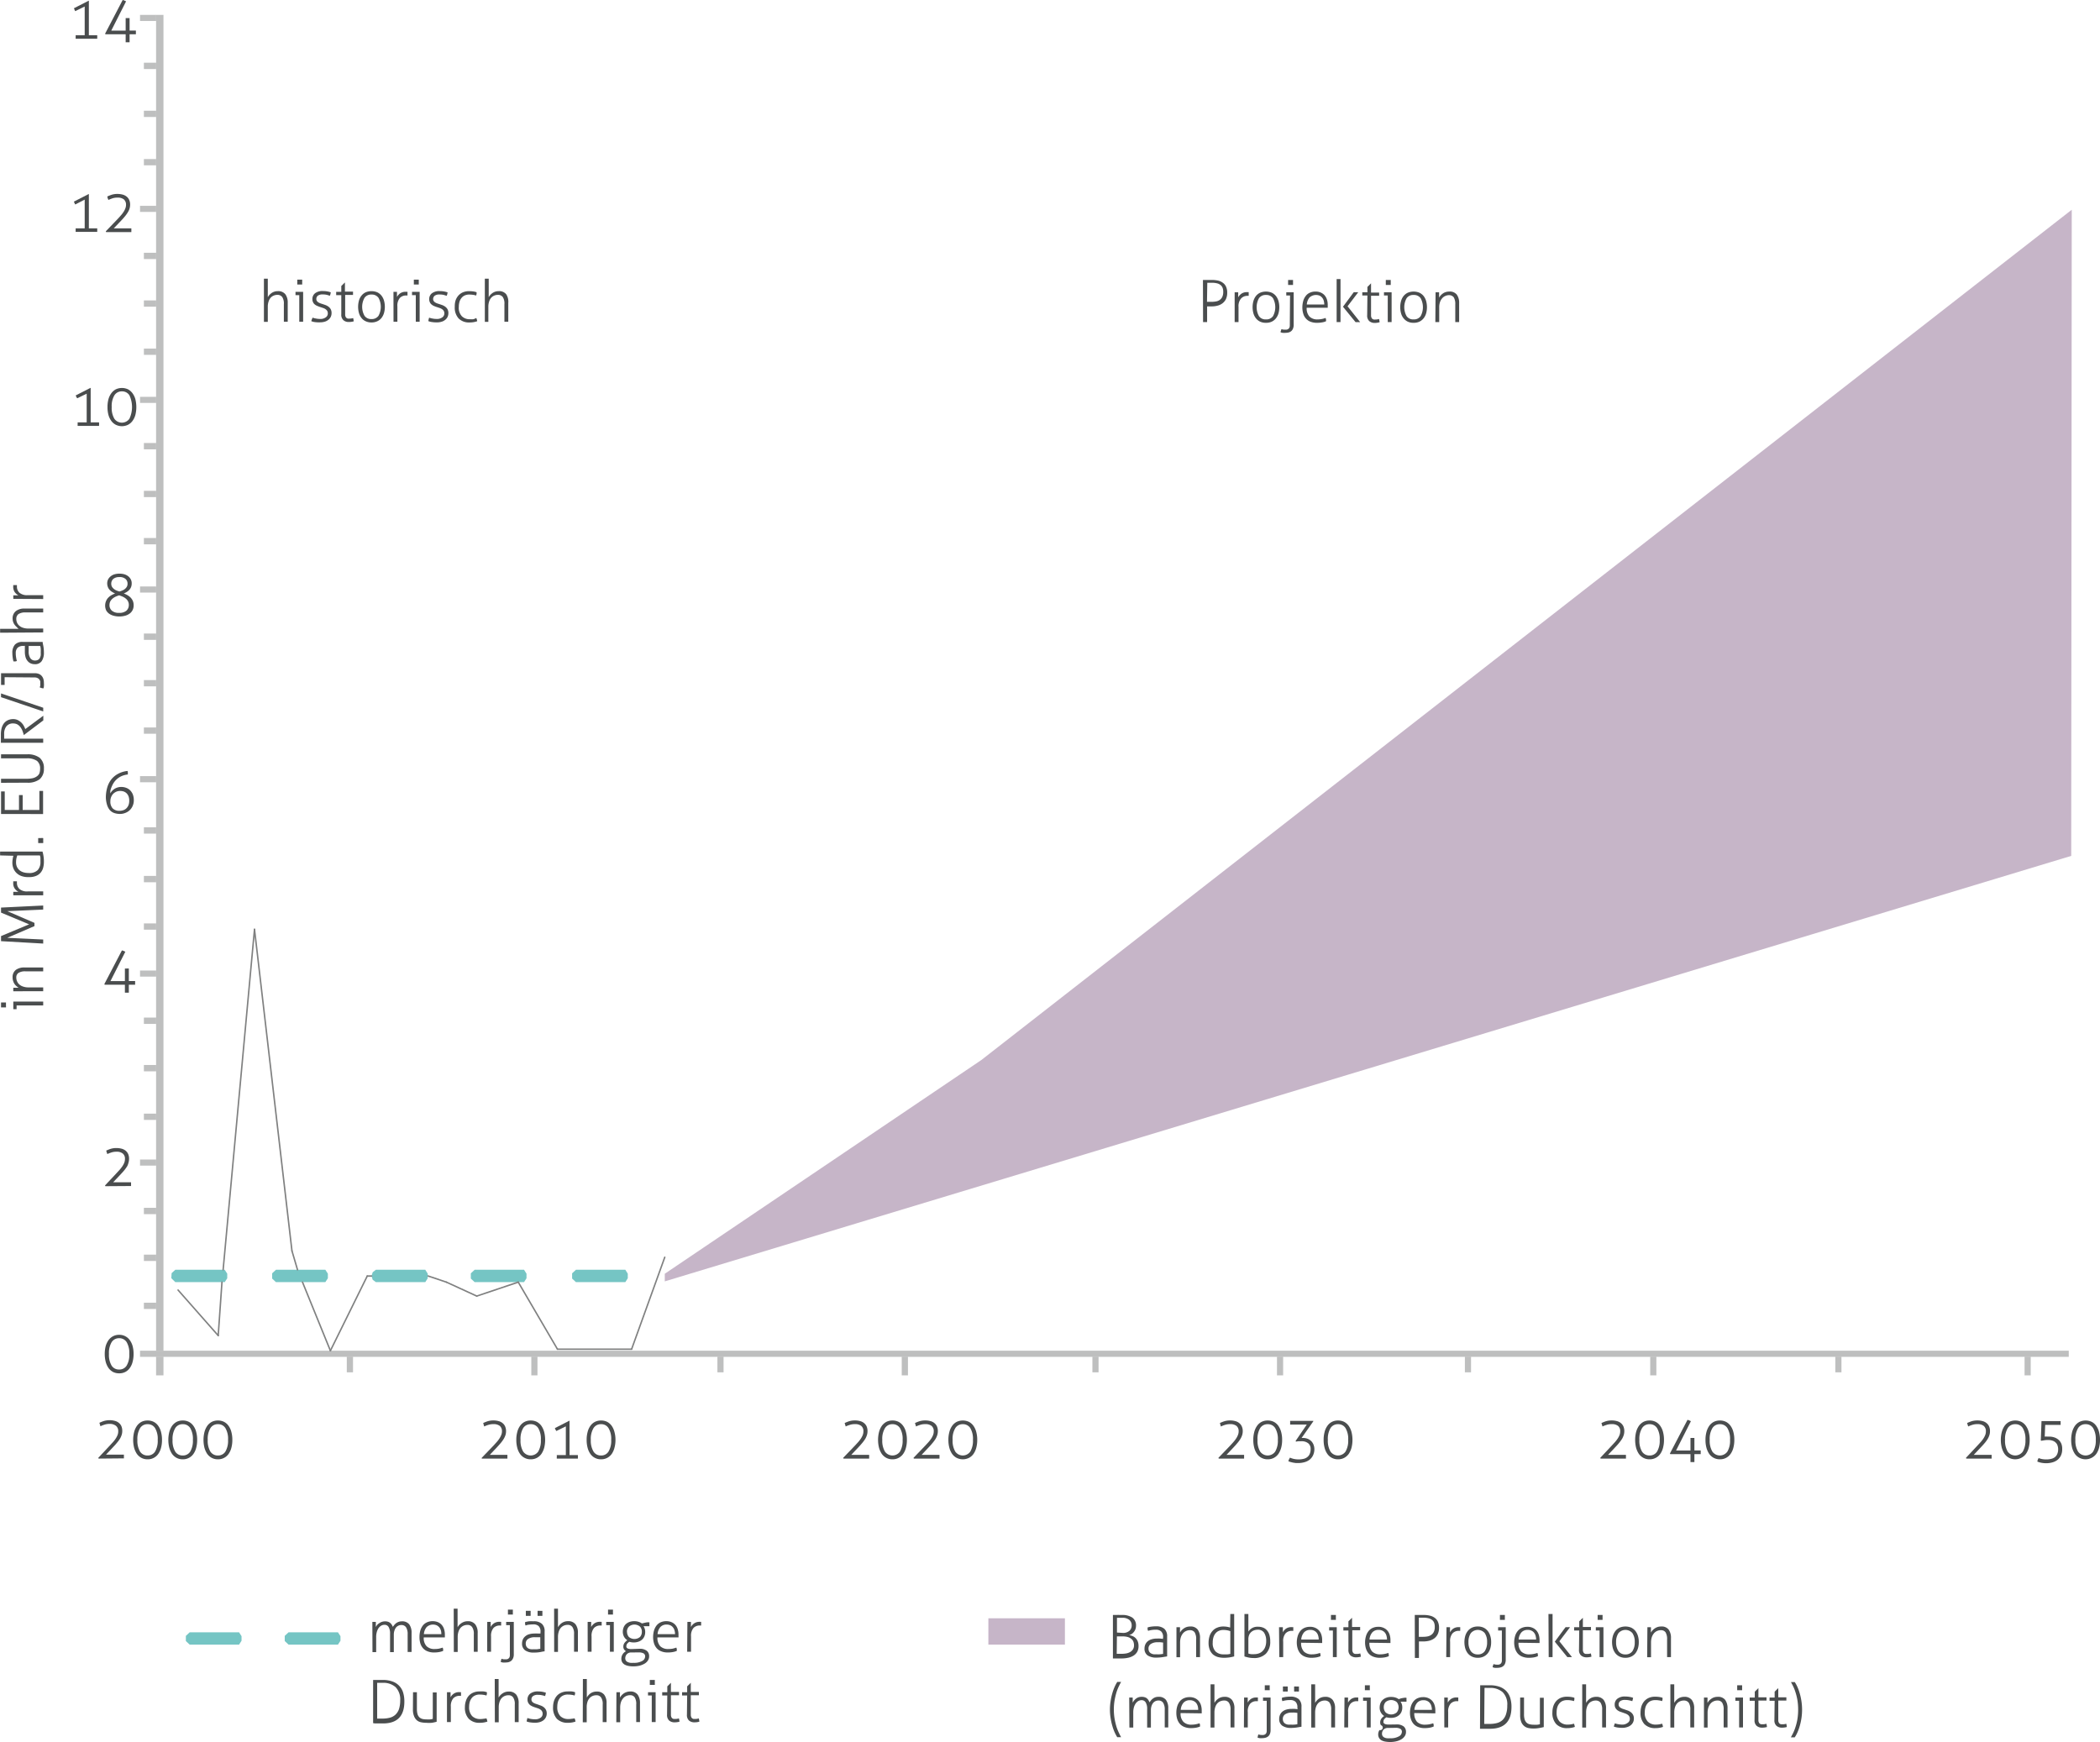 <svg xmlns="http://www.w3.org/2000/svg" viewBox="0 0 358.29 297.24"><defs><style>.cls-1{fill:#75c5c4;}.cls-1,.cls-2,.cls-3{fill-rule:evenodd;}.cls-2{fill:#c6b5c8;}.cls-3{fill:#7f8080;}.cls-3,.cls-5{opacity:0.5;}.cls-4,.cls-5,.cls-6{fill:none;stroke:#7f8080;stroke-linecap:round;stroke-linejoin:round;}.cls-4,.cls-5{stroke-width:0;}.cls-6{stroke-width:0.25px;}.cls-7{fill:#4a4d4e;}</style></defs><g id="Ebene_2" data-name="Ebene 2"><g id="katman_1" data-name="katman 1"><polyline class="cls-1" points="38.34 218.77 29.91 218.77 29.23 218.1 29.28 217.24 29.91 216.66 38.34 216.66 38.77 217.33 38.77 218.11 38.34 218.77"/><polyline class="cls-1" points="55.51 218.77 47.08 218.77 46.43 218.16 46.43 217.27 47.08 216.66 55.51 216.66 55.94 217.33 55.94 218.11 55.51 218.77"/><polyline class="cls-1" points="63.38 217.72 63.59 217.08 64.13 216.66 72.56 216.66 72.98 217.33 72.98 218.11 72.56 218.77 64.13 218.77 63.59 218.37 63.38 217.72"/><polyline class="cls-1" points="80.98 216.66 89.41 216.66 89.83 217.33 89.83 218.11 89.41 218.77 80.98 218.77 80.33 218.16 80.33 217.27 80.98 216.66"/><polyline class="cls-1" points="98.26 216.66 106.69 216.66 107.11 217.33 107.11 218.11 106.69 218.77 98.26 218.77 97.61 218.16 97.61 217.27 98.26 216.66"/><polyline class="cls-2" points="140.19 199.27 167.42 180.88 314.06 66.52 335.1 50.11 353.47 35.79 353.38 146.04 230.14 183.33 147.82 208.23 113.42 218.64 113.42 217.34 140.19 199.27"/><polyline class="cls-3" points="27.89 230.47 26.63 230.47 26.63 2.54 27.89 2.54 27.89 3.58 27.89 230.47"/><polyline class="cls-3" points="23.89 231.52 23.89 230.47 352.96 230.47 352.96 231.52 23.89 231.52"/><polyline class="cls-3" points="26.63 234.68 26.63 231.52 27.89 231.52 27.89 234.68 26.63 234.68"/><polyline class="cls-3" points="59.17 231.52 60.23 231.52 60.23 234.16 59.17 234.16 59.17 231.52"/><polyline class="cls-3" points="90.65 231.52 91.7 231.52 91.7 234.68 90.65 234.68 90.65 231.52"/><polyline class="cls-3" points="123.45 231.52 123.45 234.16 122.4 234.16 122.4 231.52 123.45 231.52"/><polyline class="cls-3" points="154.91 231.52 154.91 234.68 153.85 234.68 153.85 231.52 154.91 231.52"/><polyline class="cls-3" points="186.38 234.16 186.38 231.52 187.43 231.52 187.43 234.16 186.38 234.16"/><polyline class="cls-3" points="218.92 231.52 218.92 234.68 217.87 234.68 217.87 231.52 218.92 231.52"/><polyline class="cls-3" points="250.98 231.52 250.98 234.16 249.93 234.16 249.93 231.52 250.98 231.52"/><polyline class="cls-3" points="281.55 234.68 281.55 231.52 282.6 231.52 282.6 234.68 281.55 234.68"/><polyline class="cls-3" points="313.13 231.52 314.18 231.52 314.18 234.16 313.13 234.16 313.13 231.52"/><polyline class="cls-3" points="346.47 231.52 346.47 234.68 345.42 234.68 345.42 231.52 346.47 231.52"/><polyline class="cls-3" points="26.63 223.35 24.55 223.35 24.55 222.28 26.63 222.28 26.63 223.35"/><polyline class="cls-3" points="24.55 215.16 24.55 214.08 26.63 214.08 26.63 215.16 24.55 215.16"/><polyline class="cls-3" points="26.63 207.17 24.55 207.17 24.55 206.09 26.63 206.09 26.63 207.17"/><polyline class="cls-3" points="26.63 197.85 26.63 198.89 23.89 198.89 23.89 197.85 26.63 197.85"/><polyline class="cls-3" points="26.63 190.02 26.63 191.09 24.55 191.09 24.55 190.02 26.63 190.02"/><polyline class="cls-3" points="26.63 181.72 26.63 182.8 24.55 182.8 24.55 181.72 26.63 181.72"/><polyline class="cls-3" points="26.63 173.63 26.63 174.71 24.55 174.71 24.55 173.63 26.63 173.63"/><polyline class="cls-3" points="26.63 165.6 26.63 166.64 23.89 166.64 23.89 165.6 26.63 165.6"/><polyline class="cls-3" points="26.63 157.56 26.63 158.63 24.55 158.63 24.55 157.56 26.63 157.56"/><polyline class="cls-3" points="26.63 149.46 26.63 150.54 24.55 150.54 24.55 149.46 26.63 149.46"/><polyline class="cls-3" points="26.63 141.16 26.63 142.24 24.55 142.24 24.55 141.16 26.63 141.16"/><polyline class="cls-3" points="26.63 132.43 26.63 133.48 23.89 133.48 23.89 132.43 26.63 132.43"/><polyline class="cls-3" points="26.63 124.13 26.63 125.2 24.55 125.2 24.55 124.13 26.63 124.13"/><polyline class="cls-3" points="26.63 116.04 26.63 117.11 24.55 117.11 24.55 116.04 26.63 116.04"/><polyline class="cls-3" points="26.63 108.1 26.63 109.18 24.55 109.18 24.55 108.1 26.63 108.1"/><polyline class="cls-3" points="26.63 100.07 26.63 101.11 23.89 101.11 23.89 100.07 26.63 100.07"/><polyline class="cls-3" points="26.63 91.8 26.63 92.88 24.55 92.88 24.55 91.8 26.63 91.8"/><polyline class="cls-3" points="24.55 84.82 24.55 83.75 26.63 83.75 26.63 84.82 24.55 84.82"/><polyline class="cls-3" points="26.63 76.67 24.55 76.67 24.55 75.59 26.63 75.59 26.63 76.67"/><polyline class="cls-3" points="26.63 68.75 23.89 68.75 23.89 67.71 26.63 67.71 26.63 68.75"/><polyline class="cls-3" points="24.55 60.55 24.55 59.48 26.63 59.48 26.63 60.55 24.55 60.55"/><polyline class="cls-3" points="26.63 52.33 24.55 52.33 24.55 51.26 26.63 51.26 26.63 52.33"/><polyline class="cls-3" points="24.55 44.2 24.55 43.13 26.63 43.13 26.63 44.2 24.55 44.2"/><polyline class="cls-3" points="26.63 36.16 23.89 36.16 23.89 35.12 26.63 35.12 26.63 36.16"/><polyline class="cls-3" points="26.63 28.21 24.55 28.21 24.55 27.14 26.63 27.14 26.63 28.21"/><polyline class="cls-3" points="26.63 18.89 26.63 19.96 24.55 19.96 24.55 18.89 26.63 18.89"/><polyline class="cls-3" points="26.63 11.78 24.55 11.78 24.55 10.7 26.63 10.7 26.63 11.78"/><polyline class="cls-3" points="26.63 3.58 23.89 3.58 23.89 2.54 26.63 2.54 26.63 3.58"/><polyline class="cls-1" points="40.79 280.62 32.36 280.62 31.71 280.01 31.71 279.13 32.36 278.52 40.79 278.52 41.21 279.18 41.21 279.96 40.79 280.62"/><polyline class="cls-1" points="57.66 280.62 49.23 280.62 48.58 280.01 48.58 279.13 49.23 278.52 57.66 278.52 58.09 279.18 58.09 279.96 57.66 280.62"/><polyline class="cls-2" points="168.63 276.13 181.69 276.13 181.69 280.62 179.45 280.62 168.63 280.62 168.63 276.13"/><line class="cls-4" x1="26.63" y1="234.68" x2="27.89" y2="234.68"/><line class="cls-4" x1="113.42" y1="217.34" x2="113.42" y2="218.64"/><line class="cls-4" x1="27.89" y1="2.54" x2="27.89" y2="3.59"/><line class="cls-4" x1="26.63" y1="2.54" x2="26.63" y2="230.47"/><line class="cls-4" x1="27.89" y1="3.59" x2="27.89" y2="230.47"/><line class="cls-4" x1="26.63" y1="2.54" x2="27.89" y2="2.54"/><line class="cls-4" x1="26.63" y1="2.54" x2="23.89" y2="2.54"/><line class="cls-4" x1="23.89" y1="2.54" x2="23.89" y2="3.59"/><line class="cls-5" x1="23.89" y1="3.59" x2="26.63" y2="3.59"/><line class="cls-4" x1="26.63" y1="10.7" x2="24.55" y2="10.7"/><line class="cls-4" x1="24.55" y1="10.7" x2="24.55" y2="11.77"/><line class="cls-5" x1="24.55" y1="11.77" x2="26.63" y2="11.77"/><line class="cls-5" x1="26.63" y1="18.89" x2="24.55" y2="18.89"/><line class="cls-4" x1="24.55" y1="18.89" x2="24.55" y2="19.96"/><line class="cls-4" x1="24.55" y1="19.96" x2="26.63" y2="19.96"/><line class="cls-5" x1="26.63" y1="27.14" x2="24.55" y2="27.14"/><line class="cls-4" x1="24.55" y1="27.14" x2="24.55" y2="28.21"/><line class="cls-4" x1="24.55" y1="28.21" x2="26.63" y2="28.21"/><line class="cls-4" x1="26.63" y1="43.13" x2="24.55" y2="43.13"/><line class="cls-4" x1="24.55" y1="43.13" x2="24.55" y2="44.21"/><line class="cls-5" x1="24.55" y1="44.21" x2="26.63" y2="44.21"/><line class="cls-5" x1="26.63" y1="59.48" x2="24.55" y2="59.48"/><line class="cls-4" x1="24.55" y1="59.48" x2="24.55" y2="60.55"/><line class="cls-5" x1="24.55" y1="60.55" x2="26.63" y2="60.55"/><line class="cls-4" x1="26.63" y1="75.59" x2="24.55" y2="75.59"/><line class="cls-4" x1="24.55" y1="75.59" x2="24.55" y2="76.66"/><line class="cls-4" x1="24.55" y1="76.66" x2="26.63" y2="76.66"/><line class="cls-5" x1="26.63" y1="83.75" x2="24.55" y2="83.75"/><line class="cls-4" x1="24.55" y1="83.75" x2="24.55" y2="84.82"/><line class="cls-5" x1="24.55" y1="84.82" x2="26.63" y2="84.82"/><line class="cls-4" x1="26.63" y1="91.8" x2="24.55" y2="91.8"/><line class="cls-4" x1="24.55" y1="91.8" x2="24.55" y2="92.88"/><line class="cls-5" x1="24.55" y1="92.88" x2="26.63" y2="92.88"/><line class="cls-5" x1="26.63" y1="108.1" x2="24.55" y2="108.1"/><line class="cls-4" x1="24.55" y1="108.1" x2="24.55" y2="109.18"/><line class="cls-4" x1="24.55" y1="109.18" x2="26.63" y2="109.18"/><line class="cls-4" x1="26.63" y1="116.04" x2="24.55" y2="116.04"/><line class="cls-4" x1="24.55" y1="116.04" x2="24.55" y2="117.11"/><line class="cls-4" x1="24.55" y1="117.11" x2="26.63" y2="117.11"/><line class="cls-5" x1="26.63" y1="124.12" x2="24.55" y2="124.12"/><line class="cls-4" x1="24.55" y1="124.12" x2="24.55" y2="125.2"/><line class="cls-4" x1="24.55" y1="125.2" x2="26.63" y2="125.2"/><line class="cls-5" x1="26.63" y1="141.16" x2="24.55" y2="141.16"/><line class="cls-4" x1="24.55" y1="141.16" x2="24.55" y2="142.24"/><line class="cls-4" x1="24.55" y1="142.24" x2="26.63" y2="142.24"/><line class="cls-5" x1="26.63" y1="149.46" x2="24.55" y2="149.46"/><line class="cls-4" x1="24.55" y1="149.46" x2="24.55" y2="150.54"/><line class="cls-5" x1="24.55" y1="150.54" x2="26.63" y2="150.54"/><line class="cls-5" x1="26.63" y1="157.56" x2="24.55" y2="157.56"/><line class="cls-4" x1="24.55" y1="157.56" x2="24.55" y2="158.63"/><line class="cls-5" x1="24.55" y1="158.63" x2="26.63" y2="158.63"/><line class="cls-5" x1="26.63" y1="173.63" x2="24.55" y2="173.63"/><line class="cls-4" x1="24.55" y1="173.63" x2="24.55" y2="174.71"/><line class="cls-5" x1="24.55" y1="174.71" x2="26.63" y2="174.71"/><line class="cls-5" x1="26.63" y1="181.72" x2="24.55" y2="181.72"/><line class="cls-4" x1="24.55" y1="181.72" x2="24.55" y2="182.8"/><line class="cls-4" x1="24.55" y1="182.8" x2="26.63" y2="182.8"/><line class="cls-4" x1="26.63" y1="190.02" x2="24.55" y2="190.02"/><line class="cls-4" x1="24.55" y1="190.02" x2="24.55" y2="191.09"/><line class="cls-5" x1="24.55" y1="191.09" x2="26.63" y2="191.09"/><line class="cls-4" x1="26.63" y1="206.09" x2="24.55" y2="206.09"/><line class="cls-4" x1="24.55" y1="206.09" x2="24.55" y2="207.17"/><line class="cls-5" x1="24.55" y1="207.17" x2="26.63" y2="207.17"/><line class="cls-4" x1="26.63" y1="214.08" x2="24.55" y2="214.08"/><line class="cls-4" x1="24.55" y1="214.08" x2="24.55" y2="215.16"/><line class="cls-4" x1="24.55" y1="215.16" x2="26.63" y2="215.16"/><line class="cls-5" x1="26.63" y1="222.28" x2="24.55" y2="222.28"/><line class="cls-4" x1="24.55" y1="222.28" x2="24.55" y2="223.35"/><line class="cls-5" x1="24.55" y1="223.35" x2="26.63" y2="223.35"/><line class="cls-4" x1="26.63" y1="35.11" x2="23.89" y2="35.11"/><line class="cls-4" x1="23.89" y1="35.11" x2="23.89" y2="36.16"/><line class="cls-5" x1="23.89" y1="36.16" x2="26.63" y2="36.16"/><line class="cls-5" x1="26.63" y1="67.71" x2="23.89" y2="67.71"/><line class="cls-4" x1="23.89" y1="67.71" x2="23.89" y2="68.75"/><line class="cls-5" x1="23.89" y1="68.75" x2="26.63" y2="68.75"/><line class="cls-5" x1="26.63" y1="100.07" x2="23.89" y2="100.07"/><line class="cls-4" x1="23.89" y1="100.07" x2="23.89" y2="101.11"/><line class="cls-5" x1="23.89" y1="101.11" x2="26.63" y2="101.11"/><line class="cls-5" x1="26.63" y1="132.43" x2="23.89" y2="132.43"/><line class="cls-4" x1="23.89" y1="132.43" x2="23.89" y2="133.48"/><line class="cls-4" x1="23.89" y1="133.48" x2="26.63" y2="133.48"/><line class="cls-5" x1="26.63" y1="165.6" x2="23.89" y2="165.6"/><line class="cls-4" x1="23.89" y1="165.6" x2="23.89" y2="166.64"/><line class="cls-5" x1="23.89" y1="166.64" x2="26.63" y2="166.64"/><line class="cls-5" x1="26.63" y1="51.26" x2="24.55" y2="51.26"/><line class="cls-4" x1="24.55" y1="51.26" x2="24.55" y2="52.33"/><line class="cls-5" x1="24.55" y1="52.33" x2="26.63" y2="52.33"/><line class="cls-5" x1="26.63" y1="197.85" x2="23.89" y2="197.85"/><line class="cls-4" x1="23.89" y1="197.85" x2="23.89" y2="198.89"/><line class="cls-5" x1="23.89" y1="198.89" x2="26.63" y2="198.89"/><line class="cls-5" x1="23.89" y1="230.47" x2="352.96" y2="230.47"/><line class="cls-4" x1="23.89" y1="231.52" x2="352.96" y2="231.52"/><line class="cls-4" x1="23.89" y1="230.47" x2="23.89" y2="231.52"/><line class="cls-4" x1="352.96" y1="230.47" x2="352.96" y2="231.52"/><line class="cls-5" x1="59.17" y1="231.52" x2="59.17" y2="234.15"/><line class="cls-4" x1="59.17" y1="234.15" x2="60.23" y2="234.15"/><line class="cls-5" x1="60.23" y1="234.15" x2="60.23" y2="231.52"/><line class="cls-5" x1="122.4" y1="231.52" x2="122.4" y2="234.15"/><line class="cls-4" x1="122.4" y1="234.15" x2="123.45" y2="234.15"/><line class="cls-4" x1="123.45" y1="234.15" x2="123.45" y2="231.52"/><line class="cls-4" x1="186.38" y1="231.52" x2="186.38" y2="234.15"/><line class="cls-4" x1="186.38" y1="234.15" x2="187.43" y2="234.15"/><line class="cls-5" x1="187.43" y1="234.15" x2="187.43" y2="231.52"/><line class="cls-4" x1="249.93" y1="231.52" x2="249.93" y2="234.15"/><line class="cls-4" x1="249.93" y1="234.15" x2="250.98" y2="234.15"/><line class="cls-5" x1="250.98" y1="234.15" x2="250.98" y2="231.52"/><line class="cls-5" x1="313.13" y1="231.52" x2="313.13" y2="234.15"/><line class="cls-4" x1="313.13" y1="234.15" x2="314.18" y2="234.15"/><line class="cls-5" x1="314.18" y1="234.15" x2="314.18" y2="231.52"/><line class="cls-4" x1="90.65" y1="231.52" x2="90.65" y2="234.68"/><line class="cls-4" x1="90.65" y1="234.68" x2="91.7" y2="234.68"/><line class="cls-5" x1="91.7" y1="234.68" x2="91.7" y2="231.52"/><line class="cls-5" x1="153.85" y1="231.52" x2="153.85" y2="234.68"/><line class="cls-4" x1="153.85" y1="234.68" x2="154.91" y2="234.68"/><line class="cls-5" x1="154.91" y1="234.68" x2="154.91" y2="231.52"/><line class="cls-5" x1="217.87" y1="231.52" x2="217.87" y2="234.68"/><line class="cls-4" x1="217.87" y1="234.68" x2="218.92" y2="234.68"/><line class="cls-5" x1="218.92" y1="234.68" x2="218.92" y2="231.52"/><line class="cls-5" x1="281.55" y1="231.52" x2="281.55" y2="234.68"/><line class="cls-4" x1="281.55" y1="234.68" x2="282.6" y2="234.68"/><line class="cls-4" x1="282.6" y1="234.68" x2="282.6" y2="231.52"/><line class="cls-5" x1="345.42" y1="231.52" x2="345.42" y2="234.68"/><line class="cls-4" x1="345.42" y1="234.68" x2="346.47" y2="234.68"/><line class="cls-4" x1="346.47" y1="234.68" x2="346.47" y2="231.52"/><line class="cls-6" x1="30.38" y1="220.12" x2="37.23" y2="227.89"/><line class="cls-6" x1="37.23" y1="227.89" x2="37.87" y2="218.77"/><line class="cls-4" x1="113.42" y1="217.34" x2="140.18" y2="199.27"/><line class="cls-4" x1="140.18" y1="199.27" x2="167.42" y2="180.87"/><line class="cls-4" x1="167.42" y1="180.87" x2="314.07" y2="66.52"/><line class="cls-4" x1="314.07" y1="66.52" x2="335.1" y2="50.11"/><line class="cls-4" x1="335.1" y1="50.11" x2="353.47" y2="35.79"/><line class="cls-4" x1="113.42" y1="218.64" x2="147.82" y2="208.23"/><line class="cls-4" x1="147.82" y1="208.23" x2="230.14" y2="183.33"/><line class="cls-4" x1="230.14" y1="183.33" x2="353.38" y2="146.05"/><line class="cls-4" x1="353.47" y1="35.79" x2="353.38" y2="146.05"/><line class="cls-4" x1="27.89" y1="231.52" x2="27.89" y2="234.68"/><line class="cls-4" x1="26.63" y1="231.52" x2="26.63" y2="234.68"/><line class="cls-6" x1="38.07" y1="216.66" x2="43.42" y2="158.57"/><line class="cls-6" x1="43.42" y1="158.57" x2="49.81" y2="213.43"/><line class="cls-6" x1="49.81" y1="213.43" x2="50.76" y2="216.66"/><line class="cls-6" x1="51.61" y1="218.77" x2="56.37" y2="230.47"/><line class="cls-6" x1="56.37" y1="230.47" x2="62.66" y2="217.73"/><line class="cls-6" x1="62.66" y1="217.73" x2="63.38" y2="217.73"/><line class="cls-6" x1="73.04" y1="217.72" x2="76.16" y2="218.77"/><line class="cls-6" x1="76.16" y1="218.77" x2="81.34" y2="221.15"/><line class="cls-6" x1="81.34" y1="221.15" x2="88.42" y2="218.77"/><line class="cls-6" x1="88.42" y1="218.77" x2="95.11" y2="230.21"/><line class="cls-6" x1="95.11" y1="230.21" x2="107.76" y2="230.21"/><line class="cls-6" x1="107.76" y1="230.21" x2="113.42" y2="214.52"/><path class="cls-7" d="M18.1,250.92l-.05-.13L20,248.71l.57-.62a4.8,4.8,0,0,0,.46-.6,3.43,3.43,0,0,0,.31-.6,1.57,1.57,0,0,0,.11-.61,1.14,1.14,0,0,0-.37-.94A1.64,1.64,0,0,0,20,245a2.69,2.69,0,0,0-.89.13,4.52,4.52,0,0,0-.69.27l-.09-.29-.09-.3a7.55,7.55,0,0,1,.72-.29,3.28,3.28,0,0,1,1-.15,3.17,3.17,0,0,1,.9.11,1.72,1.72,0,0,1,.69.34,1.46,1.46,0,0,1,.44.57,2,2,0,0,1,.15.82,2.28,2.28,0,0,1-.09.63,3.31,3.31,0,0,1-.27.63,4.81,4.81,0,0,1-.47.66,9.84,9.84,0,0,1-.65.74l-1.29,1.37h3.05a.88.88,0,0,1,0,.17v.33a.78.78,0,0,1,0,.14Z" transform="translate(-1.28 -2.04)"/><path class="cls-7" d="M24,247.73a5.51,5.51,0,0,1,.16-1.33,3.38,3.38,0,0,1,.47-1.05,2.3,2.3,0,0,1,.77-.69,2.27,2.27,0,0,1,1.06-.24,2.24,2.24,0,0,1,1.06.24,2.13,2.13,0,0,1,.77.69,3,3,0,0,1,.47,1.05,5.05,5.05,0,0,1,.16,1.33,5.1,5.1,0,0,1-.16,1.33,3.15,3.15,0,0,1-.47,1.05,2.1,2.1,0,0,1-.77.68,2.13,2.13,0,0,1-1.06.25,2.16,2.16,0,0,1-1.06-.25,2.27,2.27,0,0,1-.77-.68,3.6,3.6,0,0,1-.47-1.05A5.57,5.57,0,0,1,24,247.73Zm2.46-2.68a1.45,1.45,0,0,0-1.28.67,3.6,3.6,0,0,0-.46,2,3.65,3.65,0,0,0,.45,2,1.48,1.48,0,0,0,1.29.67,1.46,1.46,0,0,0,1.28-.67,3.65,3.65,0,0,0,.45-2,3.6,3.6,0,0,0-.45-2A1.44,1.44,0,0,0,26.46,245.05Z" transform="translate(-1.28 -2.04)"/><path class="cls-7" d="M30,247.73a5.51,5.51,0,0,1,.16-1.33,3.38,3.38,0,0,1,.47-1.05,2.3,2.3,0,0,1,.77-.69,2.27,2.27,0,0,1,1.06-.24,2.24,2.24,0,0,1,1.06.24,2.13,2.13,0,0,1,.77.69,3,3,0,0,1,.47,1.05,5.05,5.05,0,0,1,.16,1.33,5.1,5.1,0,0,1-.16,1.33,3.15,3.15,0,0,1-.47,1.05,2.1,2.1,0,0,1-.77.68,2.13,2.13,0,0,1-1.06.25,2.16,2.16,0,0,1-1.06-.25,2.27,2.27,0,0,1-.77-.68,3.6,3.6,0,0,1-.47-1.05A5.57,5.57,0,0,1,30,247.73Zm2.46-2.68a1.45,1.45,0,0,0-1.28.67,3.6,3.6,0,0,0-.46,2,3.65,3.65,0,0,0,.45,2,1.48,1.48,0,0,0,1.29.67,1.46,1.46,0,0,0,1.28-.67,3.65,3.65,0,0,0,.45-2,3.6,3.6,0,0,0-.45-2A1.44,1.44,0,0,0,32.46,245.05Z" transform="translate(-1.28 -2.04)"/><path class="cls-7" d="M36,247.73a5.51,5.51,0,0,1,.16-1.33,3.38,3.38,0,0,1,.47-1.05,2.3,2.3,0,0,1,.77-.69,2.27,2.27,0,0,1,1.06-.24,2.24,2.24,0,0,1,1.06.24,2.13,2.13,0,0,1,.77.69,3,3,0,0,1,.47,1.05,5.05,5.05,0,0,1,.16,1.33,5.1,5.1,0,0,1-.16,1.33,3.15,3.15,0,0,1-.47,1.05,2.1,2.1,0,0,1-.77.68,2.13,2.13,0,0,1-1.06.25,2.16,2.16,0,0,1-1.06-.25,2.27,2.27,0,0,1-.77-.68,3.6,3.6,0,0,1-.47-1.05A5.57,5.57,0,0,1,36,247.73Zm2.46-2.68a1.45,1.45,0,0,0-1.28.67,3.6,3.6,0,0,0-.46,2,3.65,3.65,0,0,0,.45,2,1.48,1.48,0,0,0,1.29.67,1.46,1.46,0,0,0,1.28-.67,3.65,3.65,0,0,0,.45-2,3.6,3.6,0,0,0-.45-2A1.44,1.44,0,0,0,38.46,245.05Z" transform="translate(-1.28 -2.04)"/><path class="cls-7" d="M83.47,250.92l0-.13,2-2.08.56-.62a4.8,4.8,0,0,0,.46-.6,3.43,3.43,0,0,0,.31-.6,1.58,1.58,0,0,0,.12-.61,1.17,1.17,0,0,0-.37-.94,1.68,1.68,0,0,0-1.07-.3,2.75,2.75,0,0,0-.9.13,4.38,4.38,0,0,0-.68.27,2.47,2.47,0,0,1-.1-.29c0-.1-.06-.2-.08-.3a7.55,7.55,0,0,1,.72-.29,3.24,3.24,0,0,1,1-.15,3.15,3.15,0,0,1,.89.11,1.72,1.72,0,0,1,.69.34,1.46,1.46,0,0,1,.44.57,2,2,0,0,1,.16.82,2.28,2.28,0,0,1-.09.63,3.39,3.39,0,0,1-.28.63,5.7,5.7,0,0,1-.46.66c-.19.23-.41.48-.65.74l-1.29,1.37h3c0,.05,0,.11,0,.17s0,.12,0,.18,0,.1,0,.15,0,.09,0,.14Z" transform="translate(-1.28 -2.04)"/><path class="cls-7" d="M89.37,247.73a5.05,5.05,0,0,1,.16-1.33,3,3,0,0,1,.47-1.05,2.13,2.13,0,0,1,.77-.69,2.24,2.24,0,0,1,1.06-.24,2.27,2.27,0,0,1,1.06.24,2.3,2.3,0,0,1,.77.69,3.38,3.38,0,0,1,.47,1.05,5.51,5.51,0,0,1,.16,1.33,5.57,5.57,0,0,1-.16,1.33,3.6,3.6,0,0,1-.47,1.05,2.27,2.27,0,0,1-.77.68,2.16,2.16,0,0,1-1.06.25,2.13,2.13,0,0,1-1.06-.25,2.1,2.1,0,0,1-.77-.68,3.15,3.15,0,0,1-.47-1.05A5.1,5.1,0,0,1,89.37,247.73Zm2.46-2.68a1.45,1.45,0,0,0-1.29.67,3.6,3.6,0,0,0-.45,2,3.65,3.65,0,0,0,.45,2,1.57,1.57,0,0,0,2.57,0,3.65,3.65,0,0,0,.45-2,3.6,3.6,0,0,0-.45-2A1.45,1.45,0,0,0,91.83,245.05Z" transform="translate(-1.28 -2.04)"/><path class="cls-7" d="M96.21,246.21a.91.91,0,0,1-.15-.23,2,2,0,0,1-.11-.26l2.5-1.28h0v5.88h1.43a.59.59,0,0,0,0,.14s0,.09,0,.15,0,.1,0,.15a.78.78,0,0,0,0,.16H96.28a1,1,0,0,1,0-.28v-.2a.29.29,0,0,1,0-.12h1.54v-4.9Z" transform="translate(-1.28 -2.04)"/><path class="cls-7" d="M101.37,247.73a5.05,5.05,0,0,1,.16-1.33,3,3,0,0,1,.47-1.05,2.13,2.13,0,0,1,.77-.69,2.24,2.24,0,0,1,1.06-.24,2.27,2.27,0,0,1,1.06.24,2.3,2.3,0,0,1,.77.69,3.15,3.15,0,0,1,.46,1.05,5,5,0,0,1,.17,1.33,5.1,5.1,0,0,1-.17,1.33,3.35,3.35,0,0,1-.46,1.05,2.27,2.27,0,0,1-.77.68,2.16,2.16,0,0,1-1.06.25,2.13,2.13,0,0,1-1.06-.25,2.1,2.1,0,0,1-.77-.68,3.15,3.15,0,0,1-.47-1.05A5.1,5.1,0,0,1,101.37,247.73Zm2.46-2.68a1.45,1.45,0,0,0-1.29.67,3.6,3.6,0,0,0-.46,2,3.64,3.64,0,0,0,.46,2,1.46,1.46,0,0,0,1.29.67,1.44,1.44,0,0,0,1.27-.67,3.56,3.56,0,0,0,.46-2,3.51,3.51,0,0,0-.46-2A1.42,1.42,0,0,0,103.83,245.05Z" transform="translate(-1.28 -2.04)"/><path class="cls-7" d="M145.19,250.92l-.05-.13,2-2.08.57-.62a6,6,0,0,0,.46-.6,3.43,3.43,0,0,0,.31-.6,1.78,1.78,0,0,0,.11-.61,1.14,1.14,0,0,0-.37-.94,1.66,1.66,0,0,0-1.07-.3,2.65,2.65,0,0,0-.89.13,4.52,4.52,0,0,0-.69.27l-.09-.29-.09-.3a7.55,7.55,0,0,1,.72-.29,3.28,3.28,0,0,1,1-.15,3.17,3.17,0,0,1,.9.11,1.72,1.72,0,0,1,.69.34,1.56,1.56,0,0,1,.44.57,2,2,0,0,1,.15.82,2.28,2.28,0,0,1-.09.63,3.31,3.31,0,0,1-.27.63,5.87,5.87,0,0,1-.47.66c-.19.23-.4.48-.65.74l-1.29,1.37h3.05c0,.05,0,.11,0,.17v.33s0,.09,0,.14Z" transform="translate(-1.28 -2.04)"/><path class="cls-7" d="M151.09,247.73a5.51,5.51,0,0,1,.16-1.33,3.38,3.38,0,0,1,.47-1.05,2.3,2.3,0,0,1,.77-.69,2.27,2.27,0,0,1,1.06-.24,2.24,2.24,0,0,1,1.06.24,2.21,2.21,0,0,1,.77.69,3,3,0,0,1,.47,1.05,5.05,5.05,0,0,1,.16,1.33,5.1,5.1,0,0,1-.16,1.33,3.15,3.15,0,0,1-.47,1.05,2.18,2.18,0,0,1-.77.68,2.13,2.13,0,0,1-1.06.25,2.16,2.16,0,0,1-1.06-.25,2.27,2.27,0,0,1-.77-.68,3.6,3.6,0,0,1-.47-1.05A5.57,5.57,0,0,1,151.09,247.73Zm2.46-2.68a1.45,1.45,0,0,0-1.28.67,3.51,3.51,0,0,0-.46,2,3.65,3.65,0,0,0,.45,2,1.57,1.57,0,0,0,2.57,0,3.65,3.65,0,0,0,.45-2,3.6,3.6,0,0,0-.45-2A1.45,1.45,0,0,0,153.55,245.05Z" transform="translate(-1.28 -2.04)"/><path class="cls-7" d="M157.19,250.92l-.05-.13,2-2.08.57-.62a6,6,0,0,0,.46-.6,3.43,3.43,0,0,0,.31-.6,1.78,1.78,0,0,0,.11-.61,1.14,1.14,0,0,0-.37-.94,1.66,1.66,0,0,0-1.07-.3,2.65,2.65,0,0,0-.89.13,4.52,4.52,0,0,0-.69.27l-.09-.29-.09-.3a7.55,7.55,0,0,1,.72-.29,3.28,3.28,0,0,1,1-.15,3.17,3.17,0,0,1,.9.11,1.72,1.72,0,0,1,.69.34,1.56,1.56,0,0,1,.44.57,2,2,0,0,1,.15.82,2.28,2.28,0,0,1-.09.63,3.31,3.31,0,0,1-.27.63,5.87,5.87,0,0,1-.47.66c-.19.23-.4.48-.65.74l-1.29,1.37h3.05c0,.05,0,.11,0,.17v.33s0,.09,0,.14Z" transform="translate(-1.28 -2.04)"/><path class="cls-7" d="M163.09,247.73a5.05,5.05,0,0,1,.16-1.33,3.16,3.16,0,0,1,.47-1.05,2.21,2.21,0,0,1,.77-.69,2.46,2.46,0,0,1,2.12,0,2.21,2.21,0,0,1,.77.69,3.16,3.16,0,0,1,.47,1.05,5.05,5.05,0,0,1,.16,1.33,5.1,5.1,0,0,1-.16,1.33,3.36,3.36,0,0,1-.47,1.05,2.18,2.18,0,0,1-.77.68,2.37,2.37,0,0,1-2.12,0,2.18,2.18,0,0,1-.77-.68,3.36,3.36,0,0,1-.47-1.05A5.1,5.1,0,0,1,163.09,247.73Zm2.46-2.68a1.45,1.45,0,0,0-1.28.67,3.51,3.51,0,0,0-.46,2,3.65,3.65,0,0,0,.45,2,1.57,1.57,0,0,0,2.57,0,3.65,3.65,0,0,0,.45-2,3.6,3.6,0,0,0-.45-2A1.45,1.45,0,0,0,165.55,245.05Z" transform="translate(-1.28 -2.04)"/><path class="cls-7" d="M209.21,250.92l-.05-.13,2-2.08c.2-.22.39-.42.56-.62a4.8,4.8,0,0,0,.46-.6,2.86,2.86,0,0,0,.31-.6,1.58,1.58,0,0,0,.12-.61,1.14,1.14,0,0,0-.37-.94,1.68,1.68,0,0,0-1.07-.3,2.75,2.75,0,0,0-.9.13,4.82,4.82,0,0,0-.68.27,2.47,2.47,0,0,1-.1-.29c0-.1-.06-.2-.08-.3a7.55,7.55,0,0,1,.72-.29,3.24,3.24,0,0,1,1-.15,3.1,3.1,0,0,1,.89.11,1.72,1.72,0,0,1,.69.34,1.46,1.46,0,0,1,.44.57,1.88,1.88,0,0,1,.16.82,2.28,2.28,0,0,1-.09.63,2.84,2.84,0,0,1-.28.63,4.69,4.69,0,0,1-.46.66c-.19.23-.41.48-.65.74l-1.29,1.37h3c0,.05,0,.11,0,.17a1.09,1.09,0,0,1,0,.18.76.76,0,0,1,0,.15s0,.09,0,.14Z" transform="translate(-1.28 -2.04)"/><path class="cls-7" d="M215.11,247.73a5.05,5.05,0,0,1,.16-1.33,3.16,3.16,0,0,1,.47-1.05,2.13,2.13,0,0,1,.77-.69,2.24,2.24,0,0,1,1.06-.24,2.27,2.27,0,0,1,1.06.24,2.21,2.21,0,0,1,.77.69,3.38,3.38,0,0,1,.47,1.05,5.05,5.05,0,0,1,.16,1.33,5.1,5.1,0,0,1-.16,1.33,3.6,3.6,0,0,1-.47,1.05,2.18,2.18,0,0,1-.77.68,2.16,2.16,0,0,1-1.06.25,2.13,2.13,0,0,1-1.06-.25,2.1,2.1,0,0,1-.77-.68,3.36,3.36,0,0,1-.47-1.05A5.1,5.1,0,0,1,215.11,247.73Zm2.46-2.68a1.48,1.48,0,0,0-1.29.67,3.6,3.6,0,0,0-.45,2,3.65,3.65,0,0,0,.45,2,1.57,1.57,0,0,0,2.57,0,3.65,3.65,0,0,0,.45-2,3.6,3.6,0,0,0-.45-2A1.45,1.45,0,0,0,217.57,245.05Z" transform="translate(-1.28 -2.04)"/><path class="cls-7" d="M222.85,251.06a3.44,3.44,0,0,0,.8-.09,1.54,1.54,0,0,0,.65-.29,1.34,1.34,0,0,0,.43-.54,1.94,1.94,0,0,0,.16-.84,1.17,1.17,0,0,0-.42-1,1.8,1.8,0,0,0-1.19-.34h-.44a2.36,2.36,0,0,0-.44.07l-.07-.12,1.91-2.8H221.4a.44.44,0,0,1,0-.15v-.32a.41.41,0,0,1,0-.16h3.95l0,.08-2,2.84h.23a2.06,2.06,0,0,1,.9.18,1.86,1.86,0,0,1,.6.45,1.76,1.76,0,0,1,.34.61,2.09,2.09,0,0,1,.11.63,2.45,2.45,0,0,1-.23,1.1,2.12,2.12,0,0,1-.6.75,2.56,2.56,0,0,1-.88.42,4,4,0,0,1-1,.14l-.44,0-.47-.07-.45-.11a2.61,2.61,0,0,1-.37-.14,2.31,2.31,0,0,1,.28-.6,3.87,3.87,0,0,0,.63.21A4.15,4.15,0,0,0,222.85,251.06Z" transform="translate(-1.28 -2.04)"/><path class="cls-7" d="M227.11,247.73a5.05,5.05,0,0,1,.16-1.33,3,3,0,0,1,.47-1.05,2.13,2.13,0,0,1,.77-.69,2.24,2.24,0,0,1,1.06-.24,2.27,2.27,0,0,1,1.06.24,2.3,2.3,0,0,1,.77.69,3.38,3.38,0,0,1,.47,1.05,5.51,5.51,0,0,1,.16,1.33,5.57,5.57,0,0,1-.16,1.33,3.6,3.6,0,0,1-.47,1.05,2.27,2.27,0,0,1-.77.68,2.16,2.16,0,0,1-1.06.25,2.13,2.13,0,0,1-1.06-.25,2.1,2.1,0,0,1-.77-.68,3.15,3.15,0,0,1-.47-1.05A5.1,5.1,0,0,1,227.11,247.73Zm2.46-2.68a1.47,1.47,0,0,0-1.29.67,3.6,3.6,0,0,0-.45,2,3.65,3.65,0,0,0,.45,2,1.57,1.57,0,0,0,2.57,0,3.65,3.65,0,0,0,.45-2,3.6,3.6,0,0,0-.45-2A1.45,1.45,0,0,0,229.57,245.05Z" transform="translate(-1.28 -2.04)"/><path class="cls-7" d="M274.36,250.92l-.05-.13,1.95-2.08.57-.62a6,6,0,0,0,.46-.6,3.43,3.43,0,0,0,.31-.6,1.78,1.78,0,0,0,.11-.61,1.14,1.14,0,0,0-.37-.94,1.64,1.64,0,0,0-1.07-.3,2.65,2.65,0,0,0-.89.13,4.52,4.52,0,0,0-.69.27l-.09-.29-.09-.3a7.55,7.55,0,0,1,.72-.29,3.28,3.28,0,0,1,1-.15,3.17,3.17,0,0,1,.9.11,1.72,1.72,0,0,1,.69.34,1.56,1.56,0,0,1,.44.57,2,2,0,0,1,.15.82,2.28,2.28,0,0,1-.09.63,3.31,3.31,0,0,1-.27.63,5.87,5.87,0,0,1-.47.66,9.84,9.84,0,0,1-.65.74l-1.29,1.37h3.05c0,.05,0,.11,0,.17v.33s0,.09,0,.14Z" transform="translate(-1.28 -2.04)"/><path class="cls-7" d="M280.26,247.73a5.51,5.51,0,0,1,.16-1.33,3.38,3.38,0,0,1,.47-1.05,2.3,2.3,0,0,1,.77-.69,2.27,2.27,0,0,1,1.06-.24,2.24,2.24,0,0,1,1.06.24,2.13,2.13,0,0,1,.77.69,3,3,0,0,1,.47,1.05,5.05,5.05,0,0,1,.16,1.33,5.1,5.1,0,0,1-.16,1.33,3.15,3.15,0,0,1-.47,1.05,2.1,2.1,0,0,1-.77.68,2.13,2.13,0,0,1-1.06.25,2.16,2.16,0,0,1-1.06-.25,2.27,2.27,0,0,1-.77-.68,3.6,3.6,0,0,1-.47-1.05A5.57,5.57,0,0,1,280.26,247.73Zm2.46-2.68a1.45,1.45,0,0,0-1.28.67,3.51,3.51,0,0,0-.46,2,3.65,3.65,0,0,0,.45,2,1.48,1.48,0,0,0,1.29.67,1.46,1.46,0,0,0,1.28-.67,3.65,3.65,0,0,0,.45-2,3.6,3.6,0,0,0-.45-2A1.44,1.44,0,0,0,282.72,245.05Z" transform="translate(-1.28 -2.04)"/><path class="cls-7" d="M286.26,250.16l-.07-.1,3-5.75a1.14,1.14,0,0,1,.27.08,2.2,2.2,0,0,1,.31.15l-2.53,5h2.46V247.4l.34,0a1.84,1.84,0,0,1,.33,0v2.13h1.07a1.82,1.82,0,0,1,0,.32,1.63,1.63,0,0,1,0,.31h-1.07v1.36l-.17,0h-.33l-.17,0v-1.36Z" transform="translate(-1.28 -2.04)"/><path class="cls-7" d="M292.26,247.73a5.05,5.05,0,0,1,.16-1.33,3.38,3.38,0,0,1,.47-1.05,2.21,2.21,0,0,1,.77-.69,2.27,2.27,0,0,1,1.06-.24,2.24,2.24,0,0,1,1.06.24,2.21,2.21,0,0,1,.77.69,3,3,0,0,1,.47,1.05,5.05,5.05,0,0,1,.16,1.33,5.1,5.1,0,0,1-.16,1.33,3.15,3.15,0,0,1-.47,1.05,2.18,2.18,0,0,1-.77.68,2.13,2.13,0,0,1-1.06.25,2.16,2.16,0,0,1-1.06-.25,2.18,2.18,0,0,1-.77-.68,3.6,3.6,0,0,1-.47-1.05A5.1,5.1,0,0,1,292.26,247.73Zm2.46-2.68a1.45,1.45,0,0,0-1.28.67,3.51,3.51,0,0,0-.46,2,3.65,3.65,0,0,0,.45,2,1.57,1.57,0,0,0,2.57,0,3.65,3.65,0,0,0,.45-2,3.6,3.6,0,0,0-.45-2A1.45,1.45,0,0,0,294.72,245.05Z" transform="translate(-1.28 -2.04)"/><path class="cls-7" d="M336.76,250.92l-.06-.13,1.95-2.08.57-.62a4.8,4.8,0,0,0,.46-.6,3.43,3.43,0,0,0,.31-.6,1.57,1.57,0,0,0,.11-.61,1.14,1.14,0,0,0-.37-.94,1.64,1.64,0,0,0-1.07-.3,2.69,2.69,0,0,0-.89.13,4,4,0,0,0-.68.27,2.47,2.47,0,0,1-.1-.29l-.09-.3c.19-.09.42-.18.72-.29a3.33,3.33,0,0,1,1-.15,3.17,3.17,0,0,1,.9.11,1.72,1.72,0,0,1,.69.34,1.46,1.46,0,0,1,.44.57,2,2,0,0,1,.15.82,2,2,0,0,1-.09.63,2.78,2.78,0,0,1-.27.63,5.7,5.7,0,0,1-.46.66c-.19.23-.41.48-.66.74l-1.29,1.37h3.05a.88.88,0,0,1,0,.17v.33a.78.78,0,0,1,0,.14Z" transform="translate(-1.28 -2.04)"/><path class="cls-7" d="M342.65,247.73a5.51,5.51,0,0,1,.16-1.33,3.38,3.38,0,0,1,.47-1.05,2.24,2.24,0,0,1,.78-.69,2.44,2.44,0,0,1,2.11,0,2.13,2.13,0,0,1,.77.69,3,3,0,0,1,.47,1.05,5.05,5.05,0,0,1,.16,1.33,5.1,5.1,0,0,1-.16,1.33,3.15,3.15,0,0,1-.47,1.05,2.29,2.29,0,0,1-2.88.68,2.21,2.21,0,0,1-.78-.68,3.6,3.6,0,0,1-.47-1.05A5.57,5.57,0,0,1,342.65,247.73Zm2.46-2.68a1.45,1.45,0,0,0-1.28.67,3.6,3.6,0,0,0-.46,2,3.65,3.65,0,0,0,.45,2,1.58,1.58,0,0,0,2.58,0,3.74,3.74,0,0,0,.45-2,3.69,3.69,0,0,0-.45-2A1.45,1.45,0,0,0,345.11,245.05Z" transform="translate(-1.28 -2.04)"/><path class="cls-7" d="M353.12,249.3a2.45,2.45,0,0,1-.22,1.1,2.12,2.12,0,0,1-.6.75,2.51,2.51,0,0,1-.87.42,3.94,3.94,0,0,1-1,.14,4.63,4.63,0,0,1-.88-.08,3.55,3.55,0,0,1-.67-.2,1.63,1.63,0,0,1,.07-.3,2.79,2.79,0,0,1,.15-.3,3.28,3.28,0,0,0,.58.17,4,4,0,0,0,.76.06,3.21,3.21,0,0,0,.78-.09,1.58,1.58,0,0,0,.63-.28,1.34,1.34,0,0,0,.42-.54,2,2,0,0,0,.16-.83,1.85,1.85,0,0,0-.09-.58,1.08,1.08,0,0,0-.28-.5,1.35,1.35,0,0,0-.54-.36,2.28,2.28,0,0,0-.84-.13,3.39,3.39,0,0,0-.64.05l-.51.08-.06-.07.12-3.29h3.26a.4.4,0,0,1,0,.15V245a.51.51,0,0,1,0,.17h-2.63l-.08,2a2.14,2.14,0,0,1,.45,0h.31a2.69,2.69,0,0,1,.92.15,2.09,2.09,0,0,1,.71.42,1.9,1.9,0,0,1,.46.68A2.35,2.35,0,0,1,353.12,249.3Z" transform="translate(-1.28 -2.04)"/><path class="cls-7" d="M354.65,247.73a5.51,5.51,0,0,1,.16-1.33,3.38,3.38,0,0,1,.47-1.05,2.24,2.24,0,0,1,.78-.69,2.44,2.44,0,0,1,2.11,0,2.13,2.13,0,0,1,.77.69,3,3,0,0,1,.47,1.05,5.05,5.05,0,0,1,.16,1.33,5.1,5.1,0,0,1-.16,1.33,3.15,3.15,0,0,1-.47,1.05,2.29,2.29,0,0,1-2.88.68,2.21,2.21,0,0,1-.78-.68,3.6,3.6,0,0,1-.47-1.05A5.57,5.57,0,0,1,354.65,247.73Zm2.46-2.68a1.45,1.45,0,0,0-1.28.67,3.6,3.6,0,0,0-.46,2,3.65,3.65,0,0,0,.45,2,1.58,1.58,0,0,0,2.58,0,3.74,3.74,0,0,0,.45-2,3.69,3.69,0,0,0-.45-2A1.45,1.45,0,0,0,357.11,245.05Z" transform="translate(-1.28 -2.04)"/><path class="cls-7" d="M46.31,49.59l.17,0h.32l.17,0v3.16a2.53,2.53,0,0,1,.26-.37,2.35,2.35,0,0,1,.37-.33,1.8,1.8,0,0,1,.48-.24,1.76,1.76,0,0,1,.58-.09,1.56,1.56,0,0,1,1.3.52,2.39,2.39,0,0,1,.41,1.48v3.22h-.66v-3a2,2,0,0,0-.28-1.22,1,1,0,0,0-.81-.37,1.57,1.57,0,0,0-.65.13,1.44,1.44,0,0,0-.53.38,1.78,1.78,0,0,0-.34.64,2.73,2.73,0,0,0-.13.89v2.57h-.66Z" transform="translate(-1.28 -2.04)"/><path class="cls-7" d="M52.34,52.4H51.7a.41.41,0,0,1,0-.12.76.76,0,0,1,0-.15.86.86,0,0,1,0-.16.49.49,0,0,1,0-.13H53v5.1h-.66ZM52,50.59a1.41,1.41,0,0,1,0-.22,1.86,1.86,0,0,1,0-.22,1.56,1.56,0,0,1,0-.2,1.15,1.15,0,0,1,0-.2l.22,0h.42l.2,0s0,.12,0,.2v.42c0,.09,0,.16,0,.22H52Z" transform="translate(-1.28 -2.04)"/><path class="cls-7" d="M54.62,56.24a2.9,2.9,0,0,0,.57.15,3.18,3.18,0,0,0,.67.07,1.51,1.51,0,0,0,1-.27.79.79,0,0,0,.35-.65.88.88,0,0,0-.1-.45,1.1,1.1,0,0,0-.28-.29,1.66,1.66,0,0,0-.4-.2l-.45-.15a4.09,4.09,0,0,1-.49-.18A1.6,1.6,0,0,1,55,54a1,1,0,0,1-.3-.37,1.15,1.15,0,0,1-.12-.55,1.23,1.23,0,0,1,.45-1,2.08,2.08,0,0,1,1.37-.38,4,4,0,0,1,1.32.22,4,4,0,0,1-.14.57c-.14,0-.32-.09-.53-.14a3.08,3.08,0,0,0-.68-.07,1.35,1.35,0,0,0-.86.21.73.73,0,0,0-.26.57.55.55,0,0,0,.09.32.63.63,0,0,0,.23.23,1.28,1.28,0,0,0,.33.17,3.56,3.56,0,0,0,.39.13l.55.19a2.22,2.22,0,0,1,.5.28,1.41,1.41,0,0,1,.37.43,1.39,1.39,0,0,1,.14.65,1.51,1.51,0,0,1-.14.65,1.43,1.43,0,0,1-.41.5,1.74,1.74,0,0,1-.62.32,2.79,2.79,0,0,1-.79.11A5.39,5.39,0,0,1,55,57a2.42,2.42,0,0,1-.61-.16A2.78,2.78,0,0,1,54.62,56.24Z" transform="translate(-1.28 -2.04)"/><path class="cls-7" d="M59.51,52.4h-.87a.49.49,0,0,1,0-.13.86.86,0,0,1,0-.16.76.76,0,0,1,0-.15.41.41,0,0,1,0-.12h.87v-1l.62-.61h0v1.57h1.38s0,.07,0,.12v.31s0,.1,0,.13H60.17v3.32a.82.82,0,0,0,.07.39.51.51,0,0,0,.41.33,1.24,1.24,0,0,0,.27,0,1.87,1.87,0,0,0,.61-.09,3.1,3.1,0,0,1,.1.56,3,3,0,0,1-.84.11,1.31,1.31,0,0,1-.92-.31,1.22,1.22,0,0,1-.36-1Z" transform="translate(-1.28 -2.04)"/><path class="cls-7" d="M64.66,57.06a2.26,2.26,0,0,1-1-.21,1.87,1.87,0,0,1-.71-.56,2.35,2.35,0,0,1-.43-.85,4,4,0,0,1,0-2.1,2.35,2.35,0,0,1,.43-.85,2,2,0,0,1,.71-.57,2.6,2.6,0,0,1,2,0,2.08,2.08,0,0,1,.71.57,2.52,2.52,0,0,1,.43.85,4,4,0,0,1,0,2.1,2.52,2.52,0,0,1-.43.85,1.94,1.94,0,0,1-.71.56A2.26,2.26,0,0,1,64.66,57.06Zm0-.58a1.39,1.39,0,0,0,1.2-.56,3.2,3.2,0,0,0,0-3.06,1.39,1.39,0,0,0-1.2-.56,1.36,1.36,0,0,0-1.19.56,3.13,3.13,0,0,0,0,3.06A1.36,1.36,0,0,0,64.66,56.48Z" transform="translate(-1.28 -2.04)"/><path class="cls-7" d="M68.41,51.84l.16,0h.29l.15,0q0,.18,0,.42c0,.17,0,.32,0,.45a1.77,1.77,0,0,1,.56-.63,1.62,1.62,0,0,1,1-.25h.23a1.82,1.82,0,0,1,0,.32,1.55,1.55,0,0,1,0,.31h-.22a1.42,1.42,0,0,0-1.09.43,2.05,2.05,0,0,0-.41,1.43v2.62h-.66Z" transform="translate(-1.28 -2.04)"/><path class="cls-7" d="M72.22,52.4h-.64a.41.41,0,0,1,0-.12.76.76,0,0,1,0-.15.86.86,0,0,1,0-.16.49.49,0,0,1,0-.13h1.3v5.1h-.66Zm-.33-1.81a1.41,1.41,0,0,1,0-.22,1.86,1.86,0,0,1,0-.22,1.56,1.56,0,0,1,0-.2,1.15,1.15,0,0,1,0-.2l.22,0h.42l.2,0s0,.12,0,.2v.42c0,.09,0,.16,0,.22h-.84Z" transform="translate(-1.28 -2.04)"/><path class="cls-7" d="M74.5,56.24a2.9,2.9,0,0,0,.57.15,3.18,3.18,0,0,0,.67.07,1.51,1.51,0,0,0,1-.27.79.79,0,0,0,.35-.65.88.88,0,0,0-.1-.45,1.1,1.1,0,0,0-.28-.29,1.66,1.66,0,0,0-.4-.2l-.45-.15a4.09,4.09,0,0,1-.49-.18,1.6,1.6,0,0,1-.44-.26,1,1,0,0,1-.3-.37,1.15,1.15,0,0,1-.12-.55,1.23,1.23,0,0,1,.45-1,2.08,2.08,0,0,1,1.37-.38,4,4,0,0,1,1.32.22,4,4,0,0,1-.14.57c-.14,0-.32-.09-.53-.14a3.08,3.08,0,0,0-.68-.07,1.35,1.35,0,0,0-.86.21.73.73,0,0,0-.26.57.55.55,0,0,0,.09.32.63.63,0,0,0,.23.23,1.28,1.28,0,0,0,.33.17,3.56,3.56,0,0,0,.39.13l.55.19a2.22,2.22,0,0,1,.5.28,1.41,1.41,0,0,1,.37.43,1.39,1.39,0,0,1,.14.65,1.51,1.51,0,0,1-.14.65,1.43,1.43,0,0,1-.41.5,1.74,1.74,0,0,1-.62.32,2.79,2.79,0,0,1-.79.11,5.39,5.39,0,0,1-.85-.06,2.42,2.42,0,0,1-.61-.16A2.78,2.78,0,0,1,74.5,56.24Z" transform="translate(-1.28 -2.04)"/><path class="cls-7" d="M82.54,56.3a2,2,0,0,1,.1.27,2.42,2.42,0,0,1,.06.28,3.92,3.92,0,0,1-.57.15,3.84,3.84,0,0,1-.71.06,2.49,2.49,0,0,1-1.9-.69,2.76,2.76,0,0,1-.65-2A3.32,3.32,0,0,1,79,53.33a2.47,2.47,0,0,1,.47-.84,2.25,2.25,0,0,1,.78-.57,2.72,2.72,0,0,1,1.07-.2,5.71,5.71,0,0,1,.73.05,3.06,3.06,0,0,1,.54.13,1.69,1.69,0,0,1,0,.3,2.3,2.3,0,0,1-.08.27,2.45,2.45,0,0,0-.5-.12,4.65,4.65,0,0,0-.66-.05,1.87,1.87,0,0,0-.78.15,1.53,1.53,0,0,0-.56.44,1.88,1.88,0,0,0-.34.66,3.11,3.11,0,0,0-.11.84A2.09,2.09,0,0,0,80.08,56a1.87,1.87,0,0,0,1.39.51,3.68,3.68,0,0,0,.58,0A3.17,3.17,0,0,0,82.54,56.3Z" transform="translate(-1.28 -2.04)"/><path class="cls-7" d="M84,49.59l.17,0h.32l.17,0v3.16a2.53,2.53,0,0,1,.26-.37,2.35,2.35,0,0,1,.37-.33,1.8,1.8,0,0,1,.48-.24,1.76,1.76,0,0,1,.58-.09,1.52,1.52,0,0,1,1.29.52A2.33,2.33,0,0,1,88,53.72v3.22h-.66v-3a2,2,0,0,0-.28-1.22,1,1,0,0,0-.81-.37,1.57,1.57,0,0,0-.65.13,1.44,1.44,0,0,0-.53.38,1.78,1.78,0,0,0-.34.64,2.73,2.73,0,0,0-.13.89v2.57H84Z" transform="translate(-1.28 -2.04)"/><path class="cls-7" d="M206.52,49.81l.28,0,.4,0,.44,0h.4a5,5,0,0,1,1.07.11,2.2,2.2,0,0,1,.83.39,1.6,1.6,0,0,1,.53.67,2.37,2.37,0,0,1,.19,1,2.57,2.57,0,0,1-.21,1.08,2.07,2.07,0,0,1-.58.72,2.32,2.32,0,0,1-.85.41,3.86,3.86,0,0,1-1,.13h-.4l-.39,0V57l-.16,0h-.37l-.16,0Zm.69,3.73.18,0H208a4.17,4.17,0,0,0,.71-.06,1.55,1.55,0,0,0,.64-.24,1.37,1.37,0,0,0,.46-.52,2,2,0,0,0,.17-.88,1.78,1.78,0,0,0-.13-.74,1.12,1.12,0,0,0-.39-.47,1.41,1.41,0,0,0-.61-.26,3.29,3.29,0,0,0-.8-.08h-.46l-.33,0Z" transform="translate(-1.28 -2.04)"/><path class="cls-7" d="M211.93,51.91l.16,0h.29l.15,0a2.5,2.5,0,0,1,0,.42c0,.16,0,.31,0,.44a1.94,1.94,0,0,1,.56-.62,1.62,1.62,0,0,1,1-.26h.11l.12,0a1.71,1.71,0,0,1,0,.31,1.73,1.73,0,0,1,0,.32l-.12,0h-.1A1.43,1.43,0,0,0,213,53a2,2,0,0,0-.41,1.42V57l-.16,0h-.33l-.17,0Z" transform="translate(-1.28 -2.04)"/><path class="cls-7" d="M217.27,57.12a2.26,2.26,0,0,1-1-.2,2,2,0,0,1-.71-.57,2.43,2.43,0,0,1-.43-.85,4,4,0,0,1,0-2.09,2.57,2.57,0,0,1,.43-.86,2,2,0,0,1,.71-.56,2.6,2.6,0,0,1,2,0,2.06,2.06,0,0,1,.71.56,2.57,2.57,0,0,1,.43.86,4,4,0,0,1,0,2.09,2.43,2.43,0,0,1-.43.85,2.08,2.08,0,0,1-.71.57A2.26,2.26,0,0,1,217.27,57.12Zm0-.58a1.38,1.38,0,0,0,1.2-.55,3.22,3.22,0,0,0,0-3.07,1.38,1.38,0,0,0-1.2-.55,1.36,1.36,0,0,0-1.19.55,3.15,3.15,0,0,0,0,3.07A1.36,1.36,0,0,0,217.27,56.54Z" transform="translate(-1.28 -2.04)"/><path class="cls-7" d="M221.38,52.46h-.64a.41.41,0,0,1,0-.12.61.61,0,0,1,0-.14.81.81,0,0,1,0-.16.45.45,0,0,1,0-.13H222v5.52a1.68,1.68,0,0,1-.12.69,1.09,1.09,0,0,1-.31.43,1.18,1.18,0,0,1-.45.22,2.07,2.07,0,0,1-.5.06,2.45,2.45,0,0,1-.51,0,1.53,1.53,0,0,1-.34-.09c0-.08,0-.17.06-.28a1.52,1.52,0,0,1,.09-.26,1.64,1.64,0,0,0,.58.09h.25a.84.84,0,0,0,.27-.08.8.8,0,0,0,.23-.22.92.92,0,0,0,.09-.45Zm-.33-1.8c0-.07,0-.14,0-.23a1.77,1.77,0,0,1,0-.22,1.56,1.56,0,0,1,0-.2c0-.08,0-.14,0-.2h.84c0,.06,0,.12,0,.2v.42c0,.09,0,.16,0,.23h-.84Z" transform="translate(-1.28 -2.04)"/><path class="cls-7" d="M224.22,54.55a2.06,2.06,0,0,0,.47,1.5,1.87,1.87,0,0,0,1.41.49,4,4,0,0,0,.71-.07,3.73,3.73,0,0,0,.63-.18,1.07,1.07,0,0,1,.08.27,1.81,1.81,0,0,1,0,.29,2.48,2.48,0,0,1-.68.2,4.5,4.5,0,0,1-.85.07,2.94,2.94,0,0,1-1.13-.19,1.94,1.94,0,0,1-.78-.55,2,2,0,0,1-.45-.83,3.57,3.57,0,0,1-.15-1.06,4,4,0,0,1,.14-1.06,2.4,2.4,0,0,1,.41-.85,1.72,1.72,0,0,1,.7-.58,2.21,2.21,0,0,1,1-.21,2.08,2.08,0,0,1,.89.17,1.85,1.85,0,0,1,.66.47,2.15,2.15,0,0,1,.4.73,3,3,0,0,1,.13.92v.23c0,.1,0,.18,0,.24Zm3-.55a2.55,2.55,0,0,0-.08-.61,1.39,1.39,0,0,0-.25-.52,1.34,1.34,0,0,0-.44-.37,1.65,1.65,0,0,0-1.74.29,2.08,2.08,0,0,0-.47,1.21Z" transform="translate(-1.28 -2.04)"/><path class="cls-7" d="M229.33,49.66l.17,0h.32l.17,0V57l-.17,0h-.32l-.17,0Zm1.08,4.72,1.83-2.47a1.31,1.31,0,0,1,.35,0,1.89,1.89,0,0,1,.42,0l-1.82,2.39,2.15,2.7a2.2,2.2,0,0,1-.36,0,3,3,0,0,1-.43,0Z" transform="translate(-1.28 -2.04)"/><path class="cls-7" d="M234.58,52.46h-.87a.45.45,0,0,1,0-.13.81.81,0,0,1,0-.16.76.76,0,0,1,0-.15.37.37,0,0,1,0-.11h.87V51l.62-.62h0v1.58h1.38s0,.07,0,.11v.31a1.23,1.23,0,0,1,0,.13h-1.38v3.33a.88.88,0,0,0,.07.39.58.58,0,0,0,.17.23.64.64,0,0,0,.24.1,1.24,1.24,0,0,0,.27,0,2.12,2.12,0,0,0,.61-.09,3,3,0,0,1,.1.55,2.66,2.66,0,0,1-.84.12,1.36,1.36,0,0,1-.92-.31,1.24,1.24,0,0,1-.36-1Z" transform="translate(-1.28 -2.04)"/><path class="cls-7" d="M238.05,52.46h-.64a.41.41,0,0,1,0-.12.61.61,0,0,1,0-.14.81.81,0,0,1,0-.16.45.45,0,0,1,0-.13h1.3V57l-.16,0h-.33l-.17,0Zm-.33-1.8c0-.07,0-.14,0-.23a1.77,1.77,0,0,1,0-.22,1.56,1.56,0,0,1,0-.2c0-.08,0-.14,0-.2h.84c0,.06,0,.12,0,.2v.42c0,.09,0,.16,0,.23h-.84Z" transform="translate(-1.28 -2.04)"/><path class="cls-7" d="M242.46,57.12a2.26,2.26,0,0,1-1-.2,2.08,2.08,0,0,1-.71-.57,2.27,2.27,0,0,1-.43-.85,4,4,0,0,1,0-2.09,2.4,2.4,0,0,1,.43-.86,2.06,2.06,0,0,1,.71-.56,2.6,2.6,0,0,1,2,0,2.06,2.06,0,0,1,.71.56,2.57,2.57,0,0,1,.43.86,4,4,0,0,1,0,2.09,2.43,2.43,0,0,1-.43.85,2.08,2.08,0,0,1-.71.57A2.26,2.26,0,0,1,242.46,57.12Zm0-.58a1.39,1.39,0,0,0,1.2-.55,3.22,3.22,0,0,0,0-3.07,1.39,1.39,0,0,0-1.2-.55,1.36,1.36,0,0,0-1.19.55,3.15,3.15,0,0,0,0,3.07A1.36,1.36,0,0,0,242.46,56.54Z" transform="translate(-1.28 -2.04)"/><path class="cls-7" d="M246.21,51.91l.16,0h.29l.15,0c0,.11,0,.26,0,.44s0,.34,0,.48a2.11,2.11,0,0,1,.64-.71,1.72,1.72,0,0,1,.49-.24,2,2,0,0,1,.61-.09,1.5,1.5,0,0,1,1.28.52,2.37,2.37,0,0,1,.4,1.48V57l-.16,0h-.33l-.17,0V54a2.25,2.25,0,0,0-.26-1.23,1,1,0,0,0-.8-.37,1.52,1.52,0,0,0-.66.15,1.46,1.46,0,0,0-.53.4,2,2,0,0,0-.36.65,2.75,2.75,0,0,0-.13.9V57l-.16,0h-.33l-.17,0Z" transform="translate(-1.28 -2.04)"/><path class="cls-7" d="M19.15,233.06a5.57,5.57,0,0,1,.16-1.33,3.6,3.6,0,0,1,.47-1,2.27,2.27,0,0,1,.77-.68,2.16,2.16,0,0,1,1.06-.25,2.13,2.13,0,0,1,1.06.25,2.1,2.1,0,0,1,.77.68,3.15,3.15,0,0,1,.47,1,5.1,5.1,0,0,1,.16,1.33,5.05,5.05,0,0,1-.16,1.33,3,3,0,0,1-.47,1.05,2.13,2.13,0,0,1-.77.69,2.24,2.24,0,0,1-1.06.24,2.27,2.27,0,0,1-1.06-.24,2.3,2.3,0,0,1-.77-.69,3.38,3.38,0,0,1-.47-1.05A5.51,5.51,0,0,1,19.15,233.06Zm2.46-2.68a1.47,1.47,0,0,0-1.28.67,3.56,3.56,0,0,0-.46,2,3.6,3.6,0,0,0,.45,2,1.45,1.45,0,0,0,1.29.67,1.44,1.44,0,0,0,1.28-.67,3.6,3.6,0,0,0,.45-2,3.65,3.65,0,0,0-.45-2A1.46,1.46,0,0,0,21.61,230.38Z" transform="translate(-1.28 -2.04)"/><path class="cls-7" d="M19.15,170.06l-.07-.1,3-5.75a1.14,1.14,0,0,1,.27.08,2.2,2.2,0,0,1,.31.15l-2.53,5h2.46V167.3l.34,0a1.84,1.84,0,0,1,.33,0v2.13h1.07a1.82,1.82,0,0,1,0,.32,1.63,1.63,0,0,1,0,.31H23.26v1.36l-.17,0h-.33l-.17,0v-1.36Z" transform="translate(-1.28 -2.04)"/><path class="cls-7" d="M19.34,138.14a6.22,6.22,0,0,1,.21-1.63,4.2,4.2,0,0,1,.66-1.4,3.77,3.77,0,0,1,1.15-1,4.26,4.26,0,0,1,1.68-.52,1.17,1.17,0,0,1,.05.2,1.34,1.34,0,0,1,0,.19,1,1,0,0,1,0,.21,3.68,3.68,0,0,0-1.14.31A3.15,3.15,0,0,0,20.46,136,4.57,4.57,0,0,0,20.1,137a1.55,1.55,0,0,1,0,.21l0,.21a2.15,2.15,0,0,1,.74-.79,2.12,2.12,0,0,1,1.16-.31,2.21,2.21,0,0,1,.76.13,1.94,1.94,0,0,1,.68.4,2.19,2.19,0,0,1,.49.71,2.74,2.74,0,0,1,.18,1,2.32,2.32,0,0,1-.2,1,2.17,2.17,0,0,1-.53.75,2.21,2.21,0,0,1-.75.45,2.29,2.29,0,0,1-.85.16,3,3,0,0,1-1-.15,1.78,1.78,0,0,1-.75-.49,2.51,2.51,0,0,1-.48-.89A4.65,4.65,0,0,1,19.34,138.14ZM21.77,137a1.68,1.68,0,0,0-.63.12,1.88,1.88,0,0,0-.53.35,1.75,1.75,0,0,0-.36.55,1.9,1.9,0,0,0-.14.73,1.68,1.68,0,0,0,.41,1.24,1.58,1.58,0,0,0,1.15.4,2,2,0,0,0,.66-.11,1.39,1.39,0,0,0,.53-.33,1.68,1.68,0,0,0,.35-.54,2.07,2.07,0,0,0,.12-.73,2.18,2.18,0,0,0-.12-.77,1.52,1.52,0,0,0-.34-.52,1.44,1.44,0,0,0-.49-.3A2,2,0,0,0,21.77,137Z" transform="translate(-1.28 -2.04)"/><path class="cls-7" d="M19.25,204.44l-.05-.13,1.95-2.08.57-.62a6,6,0,0,0,.46-.6,3.74,3.74,0,0,0,.31-.59,1.88,1.88,0,0,0,.11-.62,1.12,1.12,0,0,0-.37-.93,1.59,1.59,0,0,0-1.07-.31,2.65,2.65,0,0,0-.89.13q-.39.13-.69.27c0-.09-.06-.18-.09-.29l-.09-.3a7.55,7.55,0,0,1,.72-.29,3.28,3.28,0,0,1,1-.15,3.58,3.58,0,0,1,.9.11,1.86,1.86,0,0,1,.69.34,1.6,1.6,0,0,1,.44.58,2,2,0,0,1,.15.81,2.28,2.28,0,0,1-.09.63A2.85,2.85,0,0,1,23,201a7,7,0,0,1-.47.67c-.18.22-.4.47-.65.73l-1.29,1.37h3.05s0,.11,0,.17v.33s0,.09,0,.14Z" transform="translate(-1.28 -2.04)"/><path class="cls-7" d="M21.61,107.23a3.72,3.72,0,0,1-.88-.11,2.48,2.48,0,0,1-.78-.33,1.73,1.73,0,0,1-.55-.59,2,2,0,0,1,0-1.66,1.78,1.78,0,0,1,.4-.57,2.36,2.36,0,0,1,.54-.4,4.9,4.9,0,0,1,.58-.27,2.57,2.57,0,0,1-.52-.27,1.68,1.68,0,0,1-.43-.36,1.47,1.47,0,0,1-.29-.48,1.71,1.71,0,0,1-.11-.62,1.55,1.55,0,0,1,.16-.68,1.67,1.67,0,0,1,.44-.52,1.87,1.87,0,0,1,.66-.34,3.09,3.09,0,0,1,.83-.11,3.22,3.22,0,0,1,.84.11,2.06,2.06,0,0,1,.66.34,1.64,1.64,0,0,1,.43.52,1.42,1.42,0,0,1,.16.68,1.72,1.72,0,0,1-.1.62,1.66,1.66,0,0,1-.29.48,2.11,2.11,0,0,1-.43.36,2.65,2.65,0,0,1-.53.27,4.26,4.26,0,0,1,.58.27,2.67,2.67,0,0,1,.55.4,2.16,2.16,0,0,1,.4.57,1.87,1.87,0,0,1,.15.78,1.71,1.71,0,0,1-.21.88,1.64,1.64,0,0,1-.55.59,2.33,2.33,0,0,1-.77.33A3.8,3.8,0,0,1,21.61,107.23Zm0-.62a1.8,1.8,0,0,0,1.24-.37,1.3,1.3,0,0,0,.41-1,1.24,1.24,0,0,0-.13-.58,1.37,1.37,0,0,0-.35-.45,2.23,2.23,0,0,0-.52-.34,6.26,6.26,0,0,0-.65-.25,5.49,5.49,0,0,0-.65.25,2.49,2.49,0,0,0-.52.35,1.7,1.7,0,0,0-.35.45,1.37,1.37,0,0,0-.13.58,1.23,1.23,0,0,0,.42,1A1.77,1.77,0,0,0,21.61,106.61Zm0-6.1a1.52,1.52,0,0,0-1,.31,1.09,1.09,0,0,0-.35.84,1,1,0,0,0,.12.49,1.4,1.4,0,0,0,.32.37,1.79,1.79,0,0,0,.44.27,5.17,5.17,0,0,0,.51.18,3.82,3.82,0,0,0,.51-.18,1.68,1.68,0,0,0,.45-.27,1.36,1.36,0,0,0,.31-.37,1,1,0,0,0,.12-.49,1.05,1.05,0,0,0-.35-.84A1.5,1.5,0,0,0,21.61,100.51Z" transform="translate(-1.28 -2.04)"/><path class="cls-7" d="M14.46,70a.91.91,0,0,1-.15-.23,2,2,0,0,1-.11-.26l2.5-1.28h.05v5.88h1.43s0,.1,0,.14a1.13,1.13,0,0,1,0,.3s0,.1,0,.16H14.53a1.7,1.7,0,0,1,0-.28,1.34,1.34,0,0,1,0-.2.35.35,0,0,1,0-.12h1.54v-4.9Z" transform="translate(-1.28 -2.04)"/><path class="cls-7" d="M19.62,71.5a5.1,5.1,0,0,1,.16-1.33,3.16,3.16,0,0,1,.47-1,2.31,2.31,0,0,1,.77-.69,2.46,2.46,0,0,1,2.12,0,2.31,2.31,0,0,1,.77.69,3.16,3.16,0,0,1,.47,1,5.61,5.61,0,0,1,0,2.66,3.16,3.16,0,0,1-.47,1,2.18,2.18,0,0,1-.77.68,2.37,2.37,0,0,1-2.12,0,2.18,2.18,0,0,1-.77-.68,3.16,3.16,0,0,1-.47-1A5.1,5.1,0,0,1,19.62,71.5Zm2.46-2.68a1.45,1.45,0,0,0-1.28.67,3.56,3.56,0,0,0-.46,2,3.65,3.65,0,0,0,.45,2,1.57,1.57,0,0,0,2.57,0,4.71,4.71,0,0,0,0-4A1.45,1.45,0,0,0,22.08,68.82Z" transform="translate(-1.28 -2.04)"/><path class="cls-7" d="M14.12,3.94A1.07,1.07,0,0,1,14,3.72c0-.09-.08-.18-.11-.27l2.5-1.28h.05V8.05h1.43s0,.1,0,.15,0,.09,0,.14,0,.11,0,.16,0,.1,0,.15H14.19a1.6,1.6,0,0,1,0-.28V8.18a.7.7,0,0,1,0-.13h1.54V3.15Z" transform="translate(-1.28 -2.04)"/><path class="cls-7" d="M19.28,7.89l-.07-.1,3-5.75a1.14,1.14,0,0,1,.27.08l.31.15-2.53,5h2.46V5.13l.34,0a1.93,1.93,0,0,1,.33,0V7.26h1.07a1.82,1.82,0,0,1,0,.32,1.55,1.55,0,0,1,0,.31H23.39V9.25l-.18,0h-.33l-.16,0V7.89Z" transform="translate(-1.28 -2.04)"/><path class="cls-7" d="M14.12,36.93A.91.91,0,0,1,14,36.7a2,2,0,0,1-.11-.26l2.5-1.28h.05V41h1.43c0,.05,0,.1,0,.14s0,.1,0,.15,0,.1,0,.15,0,.1,0,.16H14.19a1.7,1.7,0,0,1,0-.28v-.2a.71.71,0,0,1,0-.12h1.54v-4.9Z" transform="translate(-1.28 -2.04)"/><path class="cls-7" d="M19.38,41.64l-.05-.13,2-2.08c.2-.21.39-.42.56-.62a4.8,4.8,0,0,0,.46-.6,2.86,2.86,0,0,0,.31-.6,1.58,1.58,0,0,0,.12-.61,1.18,1.18,0,0,0-.37-.94,1.66,1.66,0,0,0-1.07-.3,2.75,2.75,0,0,0-.9.13c-.25.09-.48.18-.68.27,0-.09-.07-.18-.1-.29s-.05-.2-.08-.3a7.55,7.55,0,0,1,.72-.29,3.24,3.24,0,0,1,1-.15,3.56,3.56,0,0,1,.89.11,1.86,1.86,0,0,1,.69.34,1.46,1.46,0,0,1,.44.57,1.91,1.91,0,0,1,.16.82,2.28,2.28,0,0,1-.09.63,2.49,2.49,0,0,1-.28.63,5.7,5.7,0,0,1-.46.66c-.19.23-.4.48-.65.74L20.69,41h3s0,.11,0,.17a1.09,1.09,0,0,1,0,.18.76.76,0,0,1,0,.15s0,.09,0,.14Z" transform="translate(-1.28 -2.04)"/><path class="cls-7" d="M64.81,278.78h.59a4.23,4.23,0,0,1,0,.43v.45a2.12,2.12,0,0,1,.24-.37A1.44,1.44,0,0,1,66,279a1.45,1.45,0,0,1,.43-.22,1.59,1.59,0,0,1,.55-.09,1.47,1.47,0,0,1,.5.07,1,1,0,0,1,.37.2,1.2,1.2,0,0,1,.26.29,1.93,1.93,0,0,1,.19.38l.25-.33a2.42,2.42,0,0,1,.33-.31,1.58,1.58,0,0,1,.41-.21,1.46,1.46,0,0,1,.52-.09,1.52,1.52,0,0,1,1.29.51,2.37,2.37,0,0,1,.4,1.46v3.25l-.17,0H71l-.17,0v-3a2.13,2.13,0,0,0-.27-1.2.9.9,0,0,0-.8-.39,1.09,1.09,0,0,0-.55.13,1.16,1.16,0,0,0-.41.35,1.92,1.92,0,0,0-.24.52,2.06,2.06,0,0,0-.09.62v3l-.16,0H68l-.17,0v-3.15a2.14,2.14,0,0,0-.25-1.14.78.78,0,0,0-.7-.37,1.08,1.08,0,0,0-.58.16,1.41,1.41,0,0,0-.45.43,2.42,2.42,0,0,0-.29.67,3.12,3.12,0,0,0-.1.84v2.56l-.17,0H65l-.17,0Z" transform="translate(-1.28 -2.04)"/><path class="cls-7" d="M73.58,281.43a2,2,0,0,0,.48,1.5,1.88,1.88,0,0,0,1.41.48,3.88,3.88,0,0,0,.7-.06c.22-.05.43-.11.64-.18a2.3,2.3,0,0,1,.08.27c0,.11,0,.2,0,.29a3,3,0,0,1-.69.2,4.46,4.46,0,0,1-.84.07,2.8,2.8,0,0,1-1.14-.2,1.92,1.92,0,0,1-.78-.54,2.29,2.29,0,0,1-.45-.83,3.65,3.65,0,0,1-.14-1.07,4,4,0,0,1,.13-1.05,2.64,2.64,0,0,1,.41-.86,1.84,1.84,0,0,1,.71-.58,2.29,2.29,0,0,1,1-.21,2.33,2.33,0,0,1,.9.17,1.9,1.9,0,0,1,.65.47,2,2,0,0,1,.4.74,3,3,0,0,1,.13.92v.23c0,.09,0,.17,0,.24Zm3-.55a2.48,2.48,0,0,0-.07-.61,1.67,1.67,0,0,0-.25-.52,1.36,1.36,0,0,0-.45-.37,1.59,1.59,0,0,0-1.74.29,2.12,2.12,0,0,0-.47,1.21Z" transform="translate(-1.28 -2.04)"/><path class="cls-7" d="M78.69,276.53h.66v3.16a2.7,2.7,0,0,1,.26-.36A2.37,2.37,0,0,1,80,279a2,2,0,0,1,.48-.24,1.83,1.83,0,0,1,.59-.09,1.56,1.56,0,0,1,1.29.53,2.3,2.3,0,0,1,.42,1.47v3.22l-.17,0h-.32l-.17,0v-3a2,2,0,0,0-.29-1.22.92.92,0,0,0-.8-.37,1.59,1.59,0,0,0-.66.13,1.55,1.55,0,0,0-.53.39,1.85,1.85,0,0,0-.34.64,2.91,2.91,0,0,0-.13.88v2.57l-.16,0h-.33l-.17,0Z" transform="translate(-1.28 -2.04)"/><path class="cls-7" d="M84.41,278.78H85c0,.12,0,.26,0,.43s0,.31,0,.44a1.72,1.72,0,0,1,.55-.62,1.62,1.62,0,0,1,1-.26h.23a1.82,1.82,0,0,1,0,.32,1.55,1.55,0,0,1,0,.31h-.22a1.44,1.44,0,0,0-1.09.43,2.05,2.05,0,0,0-.41,1.43v2.62l-.16,0h-.33l-.17,0Z" transform="translate(-1.28 -2.04)"/><path class="cls-7" d="M88.27,279.34h-.63a.37.37,0,0,1,0-.12c0-.05,0-.1,0-.15s0-.11,0-.16a.44.44,0,0,1,0-.13h1.3v5.53a1.55,1.55,0,0,1-.13.69,1.16,1.16,0,0,1-.31.43,1.4,1.4,0,0,1-.44.22,2.2,2.2,0,0,1-.5.06,2.55,2.55,0,0,1-.52,0,2.31,2.31,0,0,1-.34-.1l.07-.28a1.34,1.34,0,0,1,.08-.26,1.45,1.45,0,0,0,.59.1h.24a.64.64,0,0,0,.5-.3.88.88,0,0,0,.09-.44Zm-.33-1.81c0-.06,0-.13,0-.22v-.42c0-.08,0-.15,0-.2h.84a1,1,0,0,1,0,.2c0,.08,0,.15,0,.2s0,.13,0,.22a1.27,1.27,0,0,1,0,.22h-.84Z" transform="translate(-1.28 -2.04)"/><path class="cls-7" d="M93.5,280.51a1.32,1.32,0,0,0-.31-1,1.26,1.26,0,0,0-.92-.3,5.58,5.58,0,0,0-.73.05c-.22,0-.41.09-.59.14a1,1,0,0,1-.08-.26,1.87,1.87,0,0,1,0-.32,5.5,5.5,0,0,1,.65-.14,6.49,6.49,0,0,1,.77,0,2,2,0,0,1,1.44.43,1.67,1.67,0,0,1,.47,1.33v3.37c-.23,0-.51.09-.85.14a6.35,6.35,0,0,1-1,.07,2.51,2.51,0,0,1-1.46-.37,1.36,1.36,0,0,1-.54-1.2,1.69,1.69,0,0,1,.16-.72,1.54,1.54,0,0,1,.43-.52,1.71,1.71,0,0,1,.66-.33,3.22,3.22,0,0,1,.84-.11,5.46,5.46,0,0,1,.62,0l.43,0ZM91,277.75a3,3,0,0,1,0-.42,3,3,0,0,1,0-.43,2.69,2.69,0,0,1,.4,0,2.73,2.73,0,0,1,.41,0,3,3,0,0,1,0,.42,3,3,0,0,1,0,.43,2.6,2.6,0,0,1-.4,0A2.73,2.73,0,0,1,91,277.75Zm2.46,3.65-.42,0-.49,0a2,2,0,0,0-1.15.28.9.9,0,0,0-.42.8,1,1,0,0,0,.13.53.82.82,0,0,0,.33.31,1.2,1.2,0,0,0,.43.13,2.63,2.63,0,0,0,.49,0,5.49,5.49,0,0,0,.58,0l.52-.08ZM93,277.75c0-.14,0-.28,0-.42s0-.29,0-.43a2.6,2.6,0,0,1,.4,0l.42,0c0,.14,0,.28,0,.42s0,.29,0,.43a2.83,2.83,0,0,1-.41,0A2.73,2.73,0,0,1,93,277.75Z" transform="translate(-1.28 -2.04)"/><path class="cls-7" d="M95.82,276.53h.66v3.16a2.7,2.7,0,0,1,.26-.36,2,2,0,0,1,.37-.34,1.82,1.82,0,0,1,1.06-.33,1.56,1.56,0,0,1,1.3.53,2.3,2.3,0,0,1,.41,1.47v3.22l-.16,0H99.4l-.18,0v-3a2,2,0,0,0-.28-1.22.93.93,0,0,0-.81-.37,1.57,1.57,0,0,0-.65.13,1.55,1.55,0,0,0-.53.39,1.85,1.85,0,0,0-.34.64,2.91,2.91,0,0,0-.13.88v2.57l-.16,0H96l-.17,0Z" transform="translate(-1.28 -2.04)"/><path class="cls-7" d="M101.54,278.78h.6a2.63,2.63,0,0,1,0,.43c0,.16,0,.31,0,.44a1.84,1.84,0,0,1,.56-.62,1.62,1.62,0,0,1,1-.26h.23a1.82,1.82,0,0,1,0,.32,1.55,1.55,0,0,1,0,.31h-.22a1.44,1.44,0,0,0-1.09.43,2.05,2.05,0,0,0-.41,1.43v2.62l-.16,0h-.33l-.17,0Z" transform="translate(-1.28 -2.04)"/><path class="cls-7" d="M105.35,279.34h-.64s0-.07,0-.12,0-.1,0-.15,0-.11,0-.16,0-.1,0-.13H106v5.1l-.16,0h-.33l-.17,0Zm-.33-1.81c0-.06,0-.13,0-.22s0-.16,0-.22,0-.12,0-.2,0-.15,0-.2h.84a1,1,0,0,1,0,.2v.42a1.27,1.27,0,0,1,0,.22H105Z" transform="translate(-1.28 -2.04)"/><path class="cls-7" d="M110.4,283.37a1.89,1.89,0,0,1,1.26.37,1.16,1.16,0,0,1,.37.91,1.25,1.25,0,0,1-.2.71,1.71,1.71,0,0,1-.56.54,3.5,3.5,0,0,1-.85.35,4.58,4.58,0,0,1-1.08.12,4.18,4.18,0,0,1-.82-.07,2.26,2.26,0,0,1-.65-.22,1.21,1.21,0,0,1-.43-.41,1.22,1.22,0,0,1-.15-.63,1.44,1.44,0,0,1,.79-1.25,1.3,1.3,0,0,1-.32-.3.86.86,0,0,1-.13-.46,1.11,1.11,0,0,1,.19-.65,2,2,0,0,1,.49-.47,1.67,1.67,0,0,1-.56-.59,1.76,1.76,0,0,1-.21-.88,1.93,1.93,0,0,1,.13-.69,1.56,1.56,0,0,1,.37-.57,1.85,1.85,0,0,1,.62-.38,2.38,2.38,0,0,1,.84-.14,2.29,2.29,0,0,1,.73.11,2.08,2.08,0,0,1,.56.27L111,279l.33-.08.37-.07.37,0a1.15,1.15,0,0,1,0,.33,1.18,1.18,0,0,1,0,.34h-1a1.68,1.68,0,0,1,.22.47,1.72,1.72,0,0,1,.07.52,1.81,1.81,0,0,1-.15.76,1.54,1.54,0,0,1-.41.56,1.86,1.86,0,0,1-.62.34,2.39,2.39,0,0,1-.77.12,2.47,2.47,0,0,1-.75-.11,1.53,1.53,0,0,0-.39.35.61.61,0,0,0-.12.37.58.58,0,0,0,0,.19.48.48,0,0,0,.13.17.57.57,0,0,0,.26.11,1.4,1.4,0,0,0,.44.05ZM109,284a1,1,0,0,0-.75.27,1,1,0,0,0-.29.72.72.72,0,0,0,.11.4.76.76,0,0,0,.31.25,1.84,1.84,0,0,0,.45.13,4.93,4.93,0,0,0,.55,0,2.79,2.79,0,0,0,1.45-.31.9.9,0,0,0,.52-.76.58.58,0,0,0-.26-.54,1.72,1.72,0,0,0-.85-.17Zm-.74-3.53a1.33,1.33,0,0,0,.31.88,1.48,1.48,0,0,0,1.91,0,1.28,1.28,0,0,0,.31-.88,1.24,1.24,0,0,0-.31-.87,1.45,1.45,0,0,0-1.91,0A1.28,1.28,0,0,0,108.24,280.44Z" transform="translate(-1.28 -2.04)"/><path class="cls-7" d="M113.45,281.43a2.09,2.09,0,0,0,.47,1.5,1.91,1.91,0,0,0,1.41.48,3.92,3.92,0,0,0,.71-.06,5.79,5.79,0,0,0,.63-.18.86.86,0,0,1,.08.27,1.67,1.67,0,0,1,0,.29,2.88,2.88,0,0,1-.68.2,4.5,4.5,0,0,1-.85.07,2.78,2.78,0,0,1-1.13-.2,1.92,1.92,0,0,1-.78-.54,2.29,2.29,0,0,1-.45-.83,3.64,3.64,0,0,1-.15-1.07,4,4,0,0,1,.14-1.05,2.64,2.64,0,0,1,.41-.86,1.88,1.88,0,0,1,.7-.58,2.34,2.34,0,0,1,1-.21,2.24,2.24,0,0,1,.89.17,1.85,1.85,0,0,1,.66.47,2,2,0,0,1,.4.74,3,3,0,0,1,.13.92v.23a1.66,1.66,0,0,1,0,.24Zm3-.55a2.09,2.09,0,0,0-.08-.61,1.32,1.32,0,0,0-.25-.52,1.23,1.23,0,0,0-.44-.37,1.42,1.42,0,0,0-.65-.14,1.39,1.39,0,0,0-1.09.43,2.12,2.12,0,0,0-.47,1.21Z" transform="translate(-1.28 -2.04)"/><path class="cls-7" d="M118.56,278.78h.6a2.63,2.63,0,0,1,0,.43c0,.16,0,.31,0,.44a1.84,1.84,0,0,1,.56-.62,1.62,1.62,0,0,1,.95-.26h.23a1.82,1.82,0,0,1,0,.32,1.55,1.55,0,0,1,0,.31h-.22a1.44,1.44,0,0,0-1.09.43,2.05,2.05,0,0,0-.41,1.43v2.62l-.16,0h-.33l-.17,0Z" transform="translate(-1.28 -2.04)"/><path class="cls-7" d="M64.94,288.69l.34,0c.14,0,.28,0,.44,0l.46,0h.42a4.72,4.72,0,0,1,1.63.26,2.88,2.88,0,0,1,1.83,1.89,5.21,5.21,0,0,1,.21,1.54q0,3.74-3.67,3.73h-.45c-.17,0-.32,0-.47,0s-.29,0-.42,0l-.32-.05Zm.69,6.59.42,0,.51,0a4.73,4.73,0,0,0,1.24-.15,2.2,2.2,0,0,0,.94-.51,2.36,2.36,0,0,0,.61-.95,4.86,4.86,0,0,0,.21-1.49,3,3,0,0,0-.8-2.28,3.17,3.17,0,0,0-2.2-.72h-.5l-.43,0Z" transform="translate(-1.28 -2.04)"/><path class="cls-7" d="M71.75,290.78h.66v2.87a3.17,3.17,0,0,0,.11.89,1.31,1.31,0,0,0,.33.54,1.29,1.29,0,0,0,.52.27,3,3,0,0,0,.7.07,3.49,3.49,0,0,0,.59,0,2.5,2.5,0,0,0,.46-.09v-4.51h.66v5a7.24,7.24,0,0,1-.82.18A5.69,5.69,0,0,1,74,296a4.17,4.17,0,0,1-.88-.09,1.61,1.61,0,0,1-.72-.34,1.78,1.78,0,0,1-.48-.71,3,3,0,0,1-.19-1.17Z" transform="translate(-1.28 -2.04)"/><path class="cls-7" d="M77.54,290.78h.61c0,.12,0,.26,0,.43s0,.31,0,.44a1.72,1.72,0,0,1,.55-.62,1.62,1.62,0,0,1,1-.26h.23a1.82,1.82,0,0,1,0,.32,1.55,1.55,0,0,1,0,.31H79.7a1.44,1.44,0,0,0-1.09.43,2.05,2.05,0,0,0-.41,1.43v2.62l-.16,0h-.33l-.17,0Z" transform="translate(-1.28 -2.04)"/><path class="cls-7" d="M84.27,295.24a1.18,1.18,0,0,1,.1.27l.07.28a3.75,3.75,0,0,1-.58.15,3.84,3.84,0,0,1-.71.06,2.5,2.5,0,0,1-1.89-.68,2.76,2.76,0,0,1-.66-2,3.21,3.21,0,0,1,.17-1.05,2.4,2.4,0,0,1,.46-.85,2.11,2.11,0,0,1,.78-.56,2.59,2.59,0,0,1,1.07-.21,5.58,5.58,0,0,1,.73,0,3.06,3.06,0,0,1,.54.13,1.69,1.69,0,0,1,0,.3,1.25,1.25,0,0,1-.08.27,2.45,2.45,0,0,0-.5-.12,4.43,4.43,0,0,0-.66-.05,1.73,1.73,0,0,0-.78.16,1.48,1.48,0,0,0-.56.43,2.06,2.06,0,0,0-.34.66,3.11,3.11,0,0,0-.11.84,2.17,2.17,0,0,0,.52,1.59,1.92,1.92,0,0,0,1.39.5,3.58,3.58,0,0,0,.58-.05A2.89,2.89,0,0,0,84.27,295.24Z" transform="translate(-1.28 -2.04)"/><path class="cls-7" d="M85.69,288.53h.66v3.16a2.7,2.7,0,0,1,.26-.36A2,2,0,0,1,87,291a1.82,1.82,0,0,1,1.06-.33,1.56,1.56,0,0,1,1.3.53,2.3,2.3,0,0,1,.41,1.47v3.22l-.16,0h-.32l-.18,0v-3a2,2,0,0,0-.28-1.22.93.93,0,0,0-.81-.37,1.57,1.57,0,0,0-.65.13,1.55,1.55,0,0,0-.53.39,1.85,1.85,0,0,0-.34.64,2.91,2.91,0,0,0-.13.88v2.57l-.16,0h-.33l-.17,0Z" transform="translate(-1.28 -2.04)"/><path class="cls-7" d="M91.27,295.18a3.56,3.56,0,0,0,.58.16,3.88,3.88,0,0,0,.67.06,1.55,1.55,0,0,0,1-.27.78.78,0,0,0,.34-.65.82.82,0,0,0-.1-.44.89.89,0,0,0-.28-.3,2.13,2.13,0,0,0-.4-.2l-.45-.15a4.84,4.84,0,0,1-.49-.18,2.09,2.09,0,0,1-.44-.25,1.4,1.4,0,0,1-.3-.38,1.15,1.15,0,0,1-.12-.55,1.23,1.23,0,0,1,.45-1,2.12,2.12,0,0,1,1.38-.38,3.74,3.74,0,0,1,.75.07,3.87,3.87,0,0,1,.56.15,4,4,0,0,1-.14.57,4.3,4.3,0,0,0-.53-.14,3,3,0,0,0-.68-.07,1.31,1.31,0,0,0-.86.22.7.7,0,0,0-.26.56.58.58,0,0,0,.09.33.84.84,0,0,0,.23.23,2.53,2.53,0,0,0,.33.16l.39.13.55.2a1.86,1.86,0,0,1,.5.27,1.41,1.41,0,0,1,.37.43,1.28,1.28,0,0,1,.15.65,1.45,1.45,0,0,1-.15.66,1.51,1.51,0,0,1-.41.5,1.9,1.9,0,0,1-.62.31,2.74,2.74,0,0,1-.79.11,5.48,5.48,0,0,1-.85-.06,2.54,2.54,0,0,1-.61-.16A3.47,3.47,0,0,1,91.27,295.18Z" transform="translate(-1.28 -2.04)"/><path class="cls-7" d="M99.31,295.24a1.18,1.18,0,0,1,.1.27,2.42,2.42,0,0,1,.06.28,3.34,3.34,0,0,1-.57.15,3.84,3.84,0,0,1-.71.06,2.54,2.54,0,0,1-1.9-.68,2.8,2.8,0,0,1-.65-2,3.5,3.5,0,0,1,.16-1.05,2.59,2.59,0,0,1,.47-.85,2.11,2.11,0,0,1,.78-.56,2.59,2.59,0,0,1,1.07-.21,5.58,5.58,0,0,1,.73,0,3.06,3.06,0,0,1,.54.13,1.69,1.69,0,0,1,0,.3,1.25,1.25,0,0,1-.08.27,2.45,2.45,0,0,0-.5-.12,4.43,4.43,0,0,0-.66-.05,1.73,1.73,0,0,0-.78.16,1.48,1.48,0,0,0-.56.43,2.06,2.06,0,0,0-.34.66,3.11,3.11,0,0,0-.11.84,2.17,2.17,0,0,0,.52,1.59,1.92,1.92,0,0,0,1.39.5,3.58,3.58,0,0,0,.58-.05A2.89,2.89,0,0,0,99.31,295.24Z" transform="translate(-1.28 -2.04)"/><path class="cls-7" d="M100.73,288.53h.67v3.16a2,2,0,0,1,.25-.36A2,2,0,0,1,102,291a1.82,1.82,0,0,1,1.06-.33,1.56,1.56,0,0,1,1.3.53,2.3,2.3,0,0,1,.41,1.47v3.22l-.16,0h-.32l-.18,0v-3a2,2,0,0,0-.28-1.22.93.93,0,0,0-.81-.37,1.57,1.57,0,0,0-.65.13,1.55,1.55,0,0,0-.53.39,1.85,1.85,0,0,0-.34.64,2.93,2.93,0,0,0-.12.88v2.57l-.17,0h-.33l-.17,0Z" transform="translate(-1.28 -2.04)"/><path class="cls-7" d="M106.45,290.78h.6a2.81,2.81,0,0,1,0,.45c0,.18,0,.34,0,.47a2.7,2.7,0,0,1,.26-.36,2.05,2.05,0,0,1,.38-.34,1.86,1.86,0,0,1,.49-.24,1.74,1.74,0,0,1,.61-.1,1.5,1.5,0,0,1,1.28.53,2.36,2.36,0,0,1,.4,1.47v3.22l-.16,0H110l-.17,0v-3a2.13,2.13,0,0,0-.26-1.22.91.91,0,0,0-.8-.37,1.66,1.66,0,0,0-.66.14,1.49,1.49,0,0,0-.53.41,1.93,1.93,0,0,0-.36.65,3,3,0,0,0-.13.89v2.52l-.16,0h-.33l-.17,0Z" transform="translate(-1.28 -2.04)"/><path class="cls-7" d="M112.48,291.34h-.64s0-.07,0-.12,0-.1,0-.15,0-.11,0-.16,0-.1,0-.13h1.3v5.1l-.16,0h-.33l-.17,0Zm-.33-1.81c0-.06,0-.13,0-.22s0-.16,0-.22,0-.12,0-.2,0-.15,0-.2H113a1,1,0,0,1,0,.2v.42a1.27,1.27,0,0,1,0,.22h-.84Z" transform="translate(-1.28 -2.04)"/><path class="cls-7" d="M115.13,291.34h-.87s0-.08,0-.13,0-.11,0-.16,0-.1,0-.15,0-.09,0-.12h.87v-1l.62-.61h0v1.57h1.38a.37.37,0,0,1,0,.12v.31a.44.44,0,0,1,0,.13h-1.38v3.32a1,1,0,0,0,.07.39.51.51,0,0,0,.41.33l.27,0a1.82,1.82,0,0,0,.61-.09,3.1,3.1,0,0,1,.1.56,3,3,0,0,1-.84.11,1.38,1.38,0,0,1-.92-.3,1.26,1.26,0,0,1-.36-1Z" transform="translate(-1.28 -2.04)"/><path class="cls-7" d="M118.52,291.34h-.87s0-.08,0-.13,0-.11,0-.16,0-.1,0-.15,0-.09,0-.12h.87v-1l.62-.61h0v1.57h1.38a.37.37,0,0,1,0,.12v.31a.44.44,0,0,1,0,.13h-1.38v3.32a1,1,0,0,0,.07.39.51.51,0,0,0,.41.33l.27,0a1.82,1.82,0,0,0,.61-.09,3.1,3.1,0,0,1,.1.56,3,3,0,0,1-.84.11,1.38,1.38,0,0,1-.92-.3,1.26,1.26,0,0,1-.36-1Z" transform="translate(-1.28 -2.04)"/><path class="cls-7" d="M191.16,277.6l.29,0,.4,0a2.86,2.86,0,0,1,.42,0h.38a3.12,3.12,0,0,1,1.82.45,1.63,1.63,0,0,1,.63,1.42,1.69,1.69,0,0,1-.1.56,1.61,1.61,0,0,1-.26.46,1.54,1.54,0,0,1-.37.35,2,2,0,0,1-.44.21,2.07,2.07,0,0,1,.59.16,1.54,1.54,0,0,1,.52.35,1.69,1.69,0,0,1,.36.56,2.15,2.15,0,0,1,.13.81,1.94,1.94,0,0,1-.21.93,1.86,1.86,0,0,1-.6.65,2.77,2.77,0,0,1-.91.38,5.12,5.12,0,0,1-1.15.13h-.35l-.41,0-.4,0-.34,0Zm1.65,3.06a1.61,1.61,0,0,0,1.18-.37,1.21,1.21,0,0,0,.37-.93,1.2,1.2,0,0,0-.39-.91,1.8,1.8,0,0,0-1.24-.36,4,4,0,0,0-.5,0l-.38,0v2.51Zm-1,3.57.38,0,.5,0a4.88,4.88,0,0,0,.76-.07,2.15,2.15,0,0,0,.66-.24,1.45,1.45,0,0,0,.47-.45,1.28,1.28,0,0,0,.18-.7,1.66,1.66,0,0,0-.15-.71,1.24,1.24,0,0,0-.42-.46,1.63,1.63,0,0,0-.6-.26,3.08,3.08,0,0,0-.75-.08h-1Z" transform="translate(-1.28 -2.04)"/><path class="cls-7" d="M199.72,281.42a1.3,1.3,0,0,0-.32-1,1.26,1.26,0,0,0-.92-.3,4.07,4.07,0,0,0-.72.05,3.67,3.67,0,0,0-.59.14.71.71,0,0,1-.09-.26,1.91,1.91,0,0,1,0-.32,3.66,3.66,0,0,1,.64-.14,5,5,0,0,1,.78-.05,2.09,2.09,0,0,1,1.43.42,1.7,1.7,0,0,1,.48,1.34v3.37l-.86.14a7.88,7.88,0,0,1-1,.07,2.61,2.61,0,0,1-1.46-.37,1.36,1.36,0,0,1-.54-1.2,1.66,1.66,0,0,1,.16-.72,1.48,1.48,0,0,1,.43-.53,1.85,1.85,0,0,1,.66-.32,2.87,2.87,0,0,1,.85-.11,5.63,5.63,0,0,1,.61,0l.44.05Zm0,.89-.43-.05a4,4,0,0,0-.48,0,2,2,0,0,0-1.16.28.89.89,0,0,0-.42.8,1,1,0,0,0,.13.53.8.8,0,0,0,.33.3,1.26,1.26,0,0,0,.44.14,3.57,3.57,0,0,0,.47,0,3.65,3.65,0,0,0,.59,0,5.15,5.15,0,0,0,.53-.07Z" transform="translate(-1.28 -2.04)"/><path class="cls-7" d="M202,279.69l.16,0h.29l.15,0a2.81,2.81,0,0,1,0,.45c0,.18,0,.33,0,.47a2.78,2.78,0,0,1,.26-.37,2.43,2.43,0,0,1,.38-.33,1.88,1.88,0,0,1,.49-.25,2,2,0,0,1,.61-.09,1.49,1.49,0,0,1,1.28.52,2.37,2.37,0,0,1,.4,1.48v3.22h-.66v-3a2.16,2.16,0,0,0-.26-1.23.93.93,0,0,0-.8-.36,1.51,1.51,0,0,0-.66.14,1.46,1.46,0,0,0-.53.4,2.08,2.08,0,0,0-.36.66,3,3,0,0,0-.13.89v2.52H202Z" transform="translate(-1.28 -2.04)"/><path class="cls-7" d="M211.19,277.44l.16,0h.33l.17,0v7.23a6.79,6.79,0,0,1-.78.17,7.22,7.22,0,0,1-1,.07,4.27,4.27,0,0,1-1-.13,2.43,2.43,0,0,1-.83-.43,2.19,2.19,0,0,1-.55-.79,3.09,3.09,0,0,1-.21-1.21,3.85,3.85,0,0,1,.18-1.18,2.38,2.38,0,0,1,.52-.87,2,2,0,0,1,.79-.54,2.61,2.61,0,0,1,1-.19,3.6,3.6,0,0,1,.66.05,3.42,3.42,0,0,1,.53.13Zm0,2.93a2.52,2.52,0,0,0-.52-.15,3.31,3.31,0,0,0-.64-.06,1.86,1.86,0,0,0-.81.16,1.46,1.46,0,0,0-.57.44,1.87,1.87,0,0,0-.35.69,3,3,0,0,0-.11.88,2,2,0,0,0,.49,1.51,1.93,1.93,0,0,0,1.4.48,5.9,5.9,0,0,0,.63,0,3.39,3.39,0,0,0,.48-.08Z" transform="translate(-1.28 -2.04)"/><path class="cls-7" d="M213.6,277.44l.17,0h.33l.17,0v3a1.81,1.81,0,0,1,1.63-.83,2.33,2.33,0,0,1,.85.14,1.58,1.58,0,0,1,.67.46,2.08,2.08,0,0,1,.43.78,3.73,3.73,0,0,1,.15,1.13,2.85,2.85,0,0,1-.73,2.08,2.8,2.8,0,0,1-2.11.75,4.14,4.14,0,0,1-.87-.09c-.27-.06-.51-.12-.69-.18Zm.67,6.74a2.4,2.4,0,0,0,.48.11,4.56,4.56,0,0,0,.54,0,2.44,2.44,0,0,0,.77-.13,1.67,1.67,0,0,0,.64-.41,1.86,1.86,0,0,0,.44-.68,2.7,2.7,0,0,0,.17-1,2.54,2.54,0,0,0-.35-1.43,1.23,1.23,0,0,0-1.11-.52,1.75,1.75,0,0,0-.53.08,1.4,1.4,0,0,0-.51.27,1.32,1.32,0,0,0-.39.5,1.87,1.87,0,0,0-.15.8Z" transform="translate(-1.28 -2.04)"/><path class="cls-7" d="M219.5,279.69l.16,0H220l.15,0a2.58,2.58,0,0,1,0,.42c0,.16,0,.31,0,.45a1.75,1.75,0,0,1,.55-.63,1.62,1.62,0,0,1,1-.25h.23a1.82,1.82,0,0,1,0,.32,1.63,1.63,0,0,1,0,.31h-.22a1.44,1.44,0,0,0-1.09.43,2,2,0,0,0-.41,1.43v2.62h-.66Z" transform="translate(-1.28 -2.04)"/><path class="cls-7" d="M223.27,282.34a2.09,2.09,0,0,0,.47,1.5,1.91,1.91,0,0,0,1.41.48,3.88,3.88,0,0,0,.71-.07,4.16,4.16,0,0,0,.63-.17.86.86,0,0,1,.08.27,1.55,1.55,0,0,1,0,.29,3.45,3.45,0,0,1-.68.2,5.51,5.51,0,0,1-.85.07,3,3,0,0,1-1.13-.2,2,2,0,0,1-.78-.54,2.43,2.43,0,0,1-.45-.84,3.57,3.57,0,0,1-.15-1.06,3.86,3.86,0,0,1,.14-1,2.54,2.54,0,0,1,.41-.86,1.88,1.88,0,0,1,.7-.58,2.34,2.34,0,0,1,1-.21,2.08,2.08,0,0,1,.89.17,1.85,1.85,0,0,1,.66.47,2,2,0,0,1,.4.73,3,3,0,0,1,.13.93v.23a1.66,1.66,0,0,1,0,.24Zm3-.55a2.09,2.09,0,0,0-.08-.61,1.37,1.37,0,0,0-.25-.53,1.2,1.2,0,0,0-.44-.36,1.3,1.3,0,0,0-.65-.14,1.39,1.39,0,0,0-1.09.43,2.09,2.09,0,0,0-.47,1.21Z" transform="translate(-1.28 -2.04)"/><path class="cls-7" d="M228.69,280.25h-.64s0-.08,0-.13,0-.09,0-.14,0-.11,0-.16,0-.1,0-.13h1.3v5.1h-.66Zm-.33-1.81c0-.06,0-.14,0-.22s0-.16,0-.22,0-.12,0-.21,0-.14,0-.19l.22,0H229l.2,0a1,1,0,0,1,0,.19c0,.09,0,.15,0,.21s0,.13,0,.22a1.38,1.38,0,0,1,0,.22h-.84Z" transform="translate(-1.28 -2.04)"/><path class="cls-7" d="M231.34,280.25h-.86a.51.51,0,0,1,0-.13c0-.06,0-.11,0-.16s0-.11,0-.15a.37.37,0,0,1,0-.12h.86v-1l.62-.61h0v1.57h1.38a.37.37,0,0,1,0,.12v.31a.51.51,0,0,1,0,.13H232v3.32a1,1,0,0,0,.07.39.58.58,0,0,0,.17.23.64.64,0,0,0,.24.1l.27,0a1.82,1.82,0,0,0,.61-.09,3.1,3.1,0,0,1,.1.56,3,3,0,0,1-.84.11,1.38,1.38,0,0,1-.92-.31,1.22,1.22,0,0,1-.36-1Z" transform="translate(-1.28 -2.04)"/><path class="cls-7" d="M234.92,282.34a2.09,2.09,0,0,0,.47,1.5,1.91,1.91,0,0,0,1.41.48,3.88,3.88,0,0,0,.71-.07,4.16,4.16,0,0,0,.63-.17.86.86,0,0,1,.08.27,1.55,1.55,0,0,1,0,.29,3.45,3.45,0,0,1-.68.2,5.51,5.51,0,0,1-.85.07,3,3,0,0,1-1.13-.2,2,2,0,0,1-.78-.54,2.43,2.43,0,0,1-.45-.84,3.57,3.57,0,0,1-.15-1.06,3.86,3.86,0,0,1,.14-1,2.54,2.54,0,0,1,.41-.86,1.88,1.88,0,0,1,.7-.58,2.34,2.34,0,0,1,1-.21,2.08,2.08,0,0,1,.89.17,1.85,1.85,0,0,1,.66.47,2,2,0,0,1,.4.73,3,3,0,0,1,.13.93v.23a1.66,1.66,0,0,1,0,.24Zm3-.55a2.09,2.09,0,0,0-.08-.61,1.37,1.37,0,0,0-.25-.53,1.2,1.2,0,0,0-.44-.36,1.3,1.3,0,0,0-.65-.14,1.39,1.39,0,0,0-1.09.43,2.09,2.09,0,0,0-.47,1.21Z" transform="translate(-1.28 -2.04)"/><path class="cls-7" d="M242.66,277.6l.28,0,.4,0,.44,0h.4a4.38,4.38,0,0,1,1.07.12,2.19,2.19,0,0,1,.83.38,1.6,1.6,0,0,1,.53.67,2.37,2.37,0,0,1,.19,1,2.54,2.54,0,0,1-.21,1.08,2,2,0,0,1-.58.73,2.58,2.58,0,0,1-.85.41,4.19,4.19,0,0,1-1,.13h-.4l-.39,0v2.82h-.69Zm.69,3.73h.74a4.17,4.17,0,0,0,.71-.06,1.71,1.71,0,0,0,.64-.25,1.37,1.37,0,0,0,.46-.52,1.87,1.87,0,0,0,.17-.88,1.78,1.78,0,0,0-.13-.74,1.12,1.12,0,0,0-.39-.47,1.54,1.54,0,0,0-.61-.26,3.29,3.29,0,0,0-.8-.08h-.46l-.33,0Z" transform="translate(-1.28 -2.04)"/><path class="cls-7" d="M248.07,279.69l.16,0h.29l.15,0a2.58,2.58,0,0,1,0,.42c0,.16,0,.31,0,.45a1.88,1.88,0,0,1,.56-.63,1.62,1.62,0,0,1,.95-.25h.23a1.82,1.82,0,0,1,0,.32,1.63,1.63,0,0,1,0,.31h-.22a1.44,1.44,0,0,0-1.09.43,2,2,0,0,0-.41,1.43v2.62h-.66Z" transform="translate(-1.28 -2.04)"/><path class="cls-7" d="M253.41,284.91a2.26,2.26,0,0,1-1-.21,2.06,2.06,0,0,1-.71-.56,2.62,2.62,0,0,1-.43-.85,4,4,0,0,1-.14-1.05,3.86,3.86,0,0,1,.14-1.05,2.52,2.52,0,0,1,.43-.85,2.08,2.08,0,0,1,.71-.57,2.26,2.26,0,0,1,1-.2,2.23,2.23,0,0,1,1,.2,2.08,2.08,0,0,1,.71.57,2.52,2.52,0,0,1,.43.85,3.51,3.51,0,0,1,.14,1.05,3.6,3.6,0,0,1-.14,1.05,2.62,2.62,0,0,1-.43.85,2.06,2.06,0,0,1-.71.56A2.23,2.23,0,0,1,253.41,284.91Zm0-.58a1.37,1.37,0,0,0,1.2-.56,2.67,2.67,0,0,0,.39-1.53,2.62,2.62,0,0,0-.39-1.53,1.56,1.56,0,0,0-2.39,0,2.62,2.62,0,0,0-.4,1.53,2.67,2.67,0,0,0,.4,1.53A1.36,1.36,0,0,0,253.41,284.33Z" transform="translate(-1.28 -2.04)"/><path class="cls-7" d="M257.52,280.25h-.64s0-.08,0-.13,0-.09,0-.14,0-.11,0-.16,0-.1,0-.13h1.3v5.53a1.71,1.71,0,0,1-.12.69,1,1,0,0,1-.31.42,1.18,1.18,0,0,1-.45.22,2.08,2.08,0,0,1-.5.07,3.52,3.52,0,0,1-.51,0,2.31,2.31,0,0,1-.34-.1c0-.08,0-.17.06-.28a1.52,1.52,0,0,1,.09-.26,1.63,1.63,0,0,0,.58.1h.25a.77.77,0,0,0,.27-.08.6.6,0,0,0,.23-.22.9.9,0,0,0,.09-.44Zm-.33-1.81c0-.06,0-.14,0-.22s0-.16,0-.22,0-.12,0-.21,0-.14,0-.19l.22,0h.42l.2,0a1,1,0,0,1,0,.19v.43a1.38,1.38,0,0,1,0,.22h-.84Z" transform="translate(-1.28 -2.04)"/><path class="cls-7" d="M260.36,282.34a2.09,2.09,0,0,0,.47,1.5,1.91,1.91,0,0,0,1.41.48,3.88,3.88,0,0,0,.71-.07,4.16,4.16,0,0,0,.63-.17.86.86,0,0,1,.08.27,1.55,1.55,0,0,1,0,.29,3.45,3.45,0,0,1-.68.2,5.51,5.51,0,0,1-.85.07,2.93,2.93,0,0,1-1.13-.2,2,2,0,0,1-.78-.54,2.43,2.43,0,0,1-.45-.84,3.57,3.57,0,0,1-.15-1.06,3.86,3.86,0,0,1,.14-1,2.37,2.37,0,0,1,.41-.86,1.88,1.88,0,0,1,.7-.58,2.34,2.34,0,0,1,1-.21,2.08,2.08,0,0,1,.89.17,1.85,1.85,0,0,1,.66.47,2,2,0,0,1,.4.73,3,3,0,0,1,.13.93v.23a1.66,1.66,0,0,1,0,.24Zm3-.55a2.09,2.09,0,0,0-.08-.61,1.37,1.37,0,0,0-.25-.53,1.2,1.2,0,0,0-.44-.36,1.3,1.3,0,0,0-.65-.14,1.39,1.39,0,0,0-1.09.43,2.09,2.09,0,0,0-.47,1.21Z" transform="translate(-1.28 -2.04)"/><path class="cls-7" d="M265.47,277.44l.17,0H266l.17,0v7.35h-.66Zm1.08,4.72,1.83-2.47a2,2,0,0,1,.35,0,2.77,2.77,0,0,1,.42,0l-1.82,2.4,2.15,2.7-.36,0a3.11,3.11,0,0,1-.43,0Z" transform="translate(-1.28 -2.04)"/><path class="cls-7" d="M270.72,280.25h-.87s0-.08,0-.13,0-.11,0-.16,0-.11,0-.15,0-.09,0-.12h.87v-1l.62-.61h0v1.57h1.38a.37.37,0,0,1,0,.12v.31a.51.51,0,0,1,0,.13h-1.38v3.32a1,1,0,0,0,.07.39.58.58,0,0,0,.17.23.64.64,0,0,0,.24.1l.27,0a1.82,1.82,0,0,0,.61-.09,3.1,3.1,0,0,1,.1.56,3,3,0,0,1-.84.11,1.38,1.38,0,0,1-.92-.31,1.22,1.22,0,0,1-.36-1Z" transform="translate(-1.28 -2.04)"/><path class="cls-7" d="M274.19,280.25h-.64s0-.08,0-.13,0-.09,0-.14,0-.11,0-.16,0-.1,0-.13h1.3v5.1h-.66Zm-.33-1.81c0-.06,0-.14,0-.22s0-.16,0-.22,0-.12,0-.21,0-.14,0-.19l.22,0h.42l.2,0a1,1,0,0,1,0,.19v.43a1.38,1.38,0,0,1,0,.22h-.84Z" transform="translate(-1.28 -2.04)"/><path class="cls-7" d="M278.6,284.91a2.26,2.26,0,0,1-1-.21,2.06,2.06,0,0,1-.71-.56,2.62,2.62,0,0,1-.43-.85,4,4,0,0,1-.14-1.05,3.86,3.86,0,0,1,.14-1.05,2.52,2.52,0,0,1,.43-.85,2.08,2.08,0,0,1,.71-.57,2.6,2.6,0,0,1,2,0,2.08,2.08,0,0,1,.71.57,2.52,2.52,0,0,1,.43.85,3.51,3.51,0,0,1,.14,1.05,3.6,3.6,0,0,1-.14,1.05,2.62,2.62,0,0,1-.43.85,2.06,2.06,0,0,1-.71.56A2.26,2.26,0,0,1,278.6,284.91Zm0-.58a1.37,1.37,0,0,0,1.2-.56,2.67,2.67,0,0,0,.39-1.53,2.62,2.62,0,0,0-.39-1.53,1.56,1.56,0,0,0-2.39,0,2.62,2.62,0,0,0-.4,1.53,2.67,2.67,0,0,0,.4,1.53A1.36,1.36,0,0,0,278.6,284.33Z" transform="translate(-1.28 -2.04)"/><path class="cls-7" d="M282.35,279.69l.16,0h.29l.15,0a2.81,2.81,0,0,1,0,.45c0,.18,0,.33,0,.47a2.78,2.78,0,0,1,.26-.37,2,2,0,0,1,.38-.33,1.88,1.88,0,0,1,.49-.25,2,2,0,0,1,.61-.09,1.49,1.49,0,0,1,1.28.52,2.37,2.37,0,0,1,.4,1.48v3.22h-.66v-3a2.25,2.25,0,0,0-.26-1.23.93.93,0,0,0-.8-.36,1.51,1.51,0,0,0-.66.14,1.46,1.46,0,0,0-.53.4,2.08,2.08,0,0,0-.36.66,3,3,0,0,0-.13.89v2.52h-.66Z" transform="translate(-1.28 -2.04)"/><path class="cls-7" d="M192.56,298.46h-.66a7.47,7.47,0,0,1-.44-.82,8.38,8.38,0,0,1-.4-1.11,9.87,9.87,0,0,1-.29-1.32,8.81,8.81,0,0,1-.12-1.46,8.72,8.72,0,0,1,.12-1.46,9.69,9.69,0,0,1,.29-1.33,8.38,8.38,0,0,1,.4-1.11,6.65,6.65,0,0,1,.44-.82l.16,0h.33l.17,0c-.08.14-.2.35-.33.63a8,8,0,0,0-.42,1,11.42,11.42,0,0,0-.34,1.37,8.92,8.92,0,0,0-.15,1.71,9.07,9.07,0,0,0,.15,1.71,11.72,11.72,0,0,0,.34,1.36,8.61,8.61,0,0,0,.42,1C192.36,298.1,192.48,298.31,192.56,298.46Z" transform="translate(-1.28 -2.04)"/><path class="cls-7" d="M193.94,291.69l.15,0h.3l.14,0a2.63,2.63,0,0,1,0,.43c0,.16,0,.31,0,.45a2.12,2.12,0,0,1,.24-.37,1.44,1.44,0,0,1,.33-.32,1.47,1.47,0,0,1,.43-.23,1.59,1.59,0,0,1,.55-.08,1.47,1.47,0,0,1,.5.07,1,1,0,0,1,.37.19,1.2,1.2,0,0,1,.26.29,2.35,2.35,0,0,1,.19.39l.25-.33a1.93,1.93,0,0,1,.33-.31,1.6,1.6,0,0,1,.41-.22,1.46,1.46,0,0,1,.52-.08,1.52,1.52,0,0,1,1.29.51,2.35,2.35,0,0,1,.4,1.46v3.25H200v-3a2.13,2.13,0,0,0-.27-1.2.9.9,0,0,0-.8-.39,1.16,1.16,0,0,0-.56.13,1.12,1.12,0,0,0-.4.35,1.72,1.72,0,0,0-.24.51,2.16,2.16,0,0,0-.09.62v3H197v-3.15a2.09,2.09,0,0,0-.25-1.14.79.79,0,0,0-.7-.38,1.18,1.18,0,0,0-.58.16,1.45,1.45,0,0,0-.45.44,2.23,2.23,0,0,0-.29.66,3.25,3.25,0,0,0-.1.85v2.56h-.66Z" transform="translate(-1.28 -2.04)"/><path class="cls-7" d="M202.71,294.34a2,2,0,0,0,.48,1.5,1.88,1.88,0,0,0,1.41.48,3.86,3.86,0,0,0,.7-.07,4.64,4.64,0,0,0,.64-.17,2.3,2.3,0,0,1,.08.27c0,.1,0,.2,0,.29a3.56,3.56,0,0,1-.69.2,5.51,5.51,0,0,1-.85.07,3,3,0,0,1-1.13-.2,2,2,0,0,1-.78-.54,2.43,2.43,0,0,1-.45-.84,3.58,3.58,0,0,1-.14-1.06,3.87,3.87,0,0,1,.13-1,2.54,2.54,0,0,1,.41-.86,1.84,1.84,0,0,1,.71-.58,2.29,2.29,0,0,1,1-.21,2.16,2.16,0,0,1,.9.17,1.9,1.9,0,0,1,.65.47,2,2,0,0,1,.4.73,3,3,0,0,1,.13.93v.23a1.66,1.66,0,0,1,0,.24Zm3-.55a2.48,2.48,0,0,0-.07-.61,1.73,1.73,0,0,0-.25-.53,1.33,1.33,0,0,0-.45-.36,1.28,1.28,0,0,0-.65-.14,1.39,1.39,0,0,0-1.09.43,2.09,2.09,0,0,0-.47,1.21Z" transform="translate(-1.28 -2.04)"/><path class="cls-7" d="M207.82,289.44l.17,0h.32l.17,0v3.16a2.78,2.78,0,0,1,.26-.37,2.91,2.91,0,0,1,.37-.33,1.66,1.66,0,0,1,.48-.24,1.83,1.83,0,0,1,.59-.09,1.55,1.55,0,0,1,1.29.52,2.31,2.31,0,0,1,.42,1.48v3.22h-.66v-3a2.06,2.06,0,0,0-.29-1.23.94.94,0,0,0-.8-.36,1.59,1.59,0,0,0-.66.13,1.41,1.41,0,0,0-.53.38,1.85,1.85,0,0,0-.34.64,3,3,0,0,0-.13.89v2.57h-.66Z" transform="translate(-1.28 -2.04)"/><path class="cls-7" d="M213.54,291.69l.16,0H214l.16,0c0,.12,0,.26,0,.42s0,.31,0,.45a1.75,1.75,0,0,1,.55-.63,1.62,1.62,0,0,1,.95-.25h.23a1.82,1.82,0,0,1,0,.32,1.63,1.63,0,0,1,0,.31h-.22a1.44,1.44,0,0,0-1.09.43,2,2,0,0,0-.41,1.43v2.62h-.66Z" transform="translate(-1.28 -2.04)"/><path class="cls-7" d="M217.4,292.25h-.63a.51.51,0,0,1,0-.13s0-.09,0-.14,0-.11,0-.16a.39.39,0,0,1,0-.13h1.29v5.53a1.71,1.71,0,0,1-.12.69,1,1,0,0,1-.31.42,1.22,1.22,0,0,1-.44.22,2.23,2.23,0,0,1-.5.07,3.55,3.55,0,0,1-.52,0,2.31,2.31,0,0,1-.34-.1l.07-.28a1,1,0,0,1,.08-.26,1.63,1.63,0,0,0,.58.1h.25a.77.77,0,0,0,.27-.08.6.6,0,0,0,.23-.22.9.9,0,0,0,.09-.44Zm-.33-1.81c0-.06,0-.14,0-.22v-.43c0-.07,0-.14,0-.19l.22,0h.42l.2,0a1,1,0,0,1,0,.19c0,.09,0,.15,0,.21s0,.13,0,.22a1.38,1.38,0,0,1,0,.22h-.84Z" transform="translate(-1.28 -2.04)"/><path class="cls-7" d="M222.63,293.42a1.3,1.3,0,0,0-.31-1,1.26,1.26,0,0,0-.92-.3,4.07,4.07,0,0,0-1.32.19,1,1,0,0,1-.08-.26,2,2,0,0,1,0-.32,4.13,4.13,0,0,1,.64-.14,5.11,5.11,0,0,1,.78-.05,2.1,2.1,0,0,1,1.44.42,1.69,1.69,0,0,1,.47,1.34v3.37l-.85.14a8,8,0,0,1-.95.07,2.58,2.58,0,0,1-1.46-.37,1.36,1.36,0,0,1-.54-1.2,1.66,1.66,0,0,1,.16-.72,1.48,1.48,0,0,1,.43-.53,1.85,1.85,0,0,1,.66-.32,2.84,2.84,0,0,1,.84-.11,5.73,5.73,0,0,1,.62,0l.43.05Zm-2.46-2.76a3,3,0,0,1,0-.42,3,3,0,0,1,0-.43,2.69,2.69,0,0,1,.4,0,2.73,2.73,0,0,1,.41,0,3,3,0,0,1,0,.42,3.11,3.11,0,0,1,0,.43,2.6,2.6,0,0,1-.4,0A2.73,2.73,0,0,1,220.17,290.66Zm2.46,3.65-.42-.05a4.1,4.1,0,0,0-.49,0,2,2,0,0,0-1.16.28.91.91,0,0,0-.41.8,1,1,0,0,0,.13.53.84.84,0,0,0,.32.3,1.33,1.33,0,0,0,.44.14,3.88,3.88,0,0,0,.48,0,3.52,3.52,0,0,0,.58,0,4.51,4.51,0,0,0,.53-.07Zm-.55-3.65a3,3,0,0,1,0-.42,3,3,0,0,1,0-.43,2.6,2.6,0,0,1,.4,0l.42,0c0,.14,0,.28,0,.42s0,.29,0,.43a2.83,2.83,0,0,1-.41,0A2.73,2.73,0,0,1,222.08,290.66Z" transform="translate(-1.28 -2.04)"/><path class="cls-7" d="M225,289.44l.17,0h.32l.17,0v3.16a2.78,2.78,0,0,1,.26-.37,2.35,2.35,0,0,1,.37-.33,1.54,1.54,0,0,1,.48-.24,1.81,1.81,0,0,1,.58-.09,1.56,1.56,0,0,1,1.3.52,2.31,2.31,0,0,1,.41,1.48v3.22h-.66v-3a2.07,2.07,0,0,0-.28-1.23,1,1,0,0,0-.81-.36,1.57,1.57,0,0,0-.65.13,1.41,1.41,0,0,0-.53.38,1.85,1.85,0,0,0-.34.64,3,3,0,0,0-.13.89v2.57H225Z" transform="translate(-1.28 -2.04)"/><path class="cls-7" d="M230.67,291.69l.16,0h.29l.15,0a2.58,2.58,0,0,1,0,.42c0,.16,0,.31,0,.45a1.88,1.88,0,0,1,.56-.63,1.62,1.62,0,0,1,.95-.25h.23a1.82,1.82,0,0,1,0,.32,1.63,1.63,0,0,1,0,.31h-.22a1.44,1.44,0,0,0-1.09.43,2,2,0,0,0-.41,1.43v2.62h-.66Z" transform="translate(-1.28 -2.04)"/><path class="cls-7" d="M234.48,292.25h-.64s0-.08,0-.13,0-.09,0-.14,0-.11,0-.16,0-.1,0-.13h1.3v5.1h-.66Zm-.33-1.81c0-.06,0-.14,0-.22s0-.16,0-.22,0-.12,0-.21,0-.14,0-.19l.22,0h.42l.2,0a1,1,0,0,1,0,.19v.43a1.38,1.38,0,0,1,0,.22h-.84Z" transform="translate(-1.28 -2.04)"/><path class="cls-7" d="M239.53,296.28a1.89,1.89,0,0,1,1.26.36,1.19,1.19,0,0,1,.37.92,1.22,1.22,0,0,1-.2.7,1.71,1.71,0,0,1-.56.54,2.86,2.86,0,0,1-.85.35,4.57,4.57,0,0,1-1.08.13,5.12,5.12,0,0,1-.82-.07A2.26,2.26,0,0,1,237,299a1.13,1.13,0,0,1-.43-.41,1.21,1.21,0,0,1-.15-.62,1.38,1.38,0,0,1,.22-.73.43.43,0,1,0,.25-.83.8.8,0,0,1-.13-.45,1.11,1.11,0,0,1,.19-.65,1.84,1.84,0,0,1,.49-.47,1.66,1.66,0,0,1-.77-1.47,2,2,0,0,1,.13-.7,1.52,1.52,0,0,1,.37-.56,1.85,1.85,0,0,1,.62-.38,2.18,2.18,0,0,1,.84-.14,2.3,2.3,0,0,1,.73.1,1.84,1.84,0,0,1,.56.28l.25-.09a1.59,1.59,0,0,1,.33-.09l.37-.06a2.36,2.36,0,0,1,.37,0,1.15,1.15,0,0,1,0,.33,1.22,1.22,0,0,1,0,.34h-1a1.62,1.62,0,0,1,.22.46,1.79,1.79,0,0,1,.07.53,1.84,1.84,0,0,1-.15.76,1.5,1.5,0,0,1-.41.55,1.88,1.88,0,0,1-.62.35,2.39,2.39,0,0,1-.77.11,2.48,2.48,0,0,1-.75-.1,1.52,1.52,0,0,0-.39.34.64.64,0,0,0-.12.38.63.63,0,0,0,0,.19.38.38,0,0,0,.13.16.7.7,0,0,0,.26.12,1.78,1.78,0,0,0,.44.05Zm-1.42.6a1,1,0,0,0-.75.26,1,1,0,0,0-.29.73.72.72,0,0,0,.11.4.86.86,0,0,0,.31.25,1.48,1.48,0,0,0,.45.12,4.91,4.91,0,0,0,.55,0,2.78,2.78,0,0,0,1.45-.32.89.89,0,0,0,.52-.75.56.56,0,0,0-.26-.54,1.62,1.62,0,0,0-.85-.17Zm-.74-3.53a1.32,1.32,0,0,0,.31.87,1.45,1.45,0,0,0,1.91,0,1.39,1.39,0,0,0,0-1.75,1.48,1.48,0,0,0-1.91,0A1.33,1.33,0,0,0,237.37,293.35Z" transform="translate(-1.28 -2.04)"/><path class="cls-7" d="M242.58,294.34a2.09,2.09,0,0,0,.47,1.5,1.91,1.91,0,0,0,1.41.48,3.88,3.88,0,0,0,.71-.07,4.16,4.16,0,0,0,.63-.17.86.86,0,0,1,.08.27,1.55,1.55,0,0,1,0,.29,3.45,3.45,0,0,1-.68.2,5.51,5.51,0,0,1-.85.07,3,3,0,0,1-1.13-.2,2,2,0,0,1-.78-.54,2.43,2.43,0,0,1-.45-.84,3.57,3.57,0,0,1-.15-1.06,3.86,3.86,0,0,1,.14-1,2.54,2.54,0,0,1,.41-.86,1.88,1.88,0,0,1,.7-.58,2.34,2.34,0,0,1,1-.21,2.08,2.08,0,0,1,.89.17,1.85,1.85,0,0,1,.66.47,2,2,0,0,1,.4.73,3,3,0,0,1,.13.93v.23a1.66,1.66,0,0,1,0,.24Zm3-.55a2.09,2.09,0,0,0-.08-.61,1.37,1.37,0,0,0-.25-.53,1.2,1.2,0,0,0-.44-.36,1.3,1.3,0,0,0-.65-.14,1.39,1.39,0,0,0-1.09.43,2.09,2.09,0,0,0-.47,1.21Z" transform="translate(-1.28 -2.04)"/><path class="cls-7" d="M247.69,291.69l.16,0h.29l.15,0a2.58,2.58,0,0,1,0,.42c0,.16,0,.31,0,.45a1.88,1.88,0,0,1,.56-.63,1.62,1.62,0,0,1,1-.25h.23a1.82,1.82,0,0,1,0,.32,1.63,1.63,0,0,1,0,.31h-.22a1.44,1.44,0,0,0-1.09.43,2,2,0,0,0-.41,1.43v2.62h-.66Z" transform="translate(-1.28 -2.04)"/><path class="cls-7" d="M253.82,289.6l.35,0,.43,0,.46,0h.42a4.75,4.75,0,0,1,1.64.25,3,3,0,0,1,1.15.73,2.91,2.91,0,0,1,.67,1.16,5,5,0,0,1,.22,1.55c0,2.48-1.22,3.73-3.68,3.73H255l-.46,0-.42,0-.33,0Zm.69,6.59.43,0,.5,0a4.81,4.81,0,0,0,1.25-.15,2.2,2.2,0,0,0,.94-.51,2.32,2.32,0,0,0,.6-1,4.51,4.51,0,0,0,.21-1.48,2.93,2.93,0,0,0-.79-2.28,3.18,3.18,0,0,0-2.21-.72H255a2.55,2.55,0,0,0-.44,0Z" transform="translate(-1.28 -2.04)"/><path class="cls-7" d="M260.64,291.69l.17,0h.33l.16,0v2.87a3,3,0,0,0,.11.88,1.31,1.31,0,0,0,.33.54,1.18,1.18,0,0,0,.52.27,3,3,0,0,0,.7.08,5,5,0,0,0,.59,0,2.5,2.5,0,0,0,.46-.09v-4.51l.17,0h.33l.16,0v5c-.24.06-.52.12-.82.17a5.77,5.77,0,0,1-.94.08,4.17,4.17,0,0,1-.88-.09,1.62,1.62,0,0,1-.72-.35,1.76,1.76,0,0,1-.49-.7,3.2,3.2,0,0,1-.18-1.17Z" transform="translate(-1.28 -2.04)"/><path class="cls-7" d="M269.81,296.15a.9.9,0,0,1,.1.27,2,2,0,0,1,.06.28,3.34,3.34,0,0,1-.57.15,3.84,3.84,0,0,1-.71.06,2.5,2.5,0,0,1-1.9-.69,2.79,2.79,0,0,1-.65-2,3.57,3.57,0,0,1,.16-1.06,2.65,2.65,0,0,1,.47-.84,2.25,2.25,0,0,1,.78-.57,2.59,2.59,0,0,1,1.07-.2,4.26,4.26,0,0,1,.73.05,3.06,3.06,0,0,1,.54.13,1.68,1.68,0,0,1,0,.29,1.2,1.2,0,0,1-.08.28,2.45,2.45,0,0,0-.5-.12,3.41,3.41,0,0,0-.66-.05,1.87,1.87,0,0,0-.78.15,1.5,1.5,0,0,0-.56.44,1.87,1.87,0,0,0-.34.66,3.11,3.11,0,0,0-.11.84,2.15,2.15,0,0,0,.52,1.58,1.89,1.89,0,0,0,1.39.51,3.58,3.58,0,0,0,.58-.05A4.29,4.29,0,0,0,269.81,296.15Z" transform="translate(-1.28 -2.04)"/><path class="cls-7" d="M271.23,289.44l.17,0h.32l.17,0v3.16a2.78,2.78,0,0,1,.26-.37,2.35,2.35,0,0,1,.37-.33,1.54,1.54,0,0,1,.48-.24,1.81,1.81,0,0,1,.58-.09,1.56,1.56,0,0,1,1.3.52,2.31,2.31,0,0,1,.41,1.48v3.22h-.66v-3a2.07,2.07,0,0,0-.28-1.23,1,1,0,0,0-.81-.36,1.57,1.57,0,0,0-.65.13,1.41,1.41,0,0,0-.53.38,1.85,1.85,0,0,0-.34.64,3,3,0,0,0-.13.89v2.57h-.66Z" transform="translate(-1.28 -2.04)"/><path class="cls-7" d="M276.81,296.09a2.9,2.9,0,0,0,.57.15,4.13,4.13,0,0,0,.67.07A1.51,1.51,0,0,0,279,296a.77.77,0,0,0,.35-.65.88.88,0,0,0-.1-.45.86.86,0,0,0-.28-.29,1.66,1.66,0,0,0-.4-.2l-.45-.16-.49-.17a2.13,2.13,0,0,1-.44-.26,1.35,1.35,0,0,1-.3-.37,1.15,1.15,0,0,1-.12-.55,1.23,1.23,0,0,1,.45-1,2,2,0,0,1,1.37-.38,3.77,3.77,0,0,1,.76.07,2.31,2.31,0,0,1,.56.15,4,4,0,0,1-.14.57,3.3,3.3,0,0,0-.53-.14,3,3,0,0,0-.68-.07,1.37,1.37,0,0,0-.86.21.7.7,0,0,0-.26.57.57.57,0,0,0,.09.32.72.72,0,0,0,.23.23,2.55,2.55,0,0,0,.33.17l.39.13.55.19a1.89,1.89,0,0,1,.5.28,1.3,1.3,0,0,1,.37.43,1.28,1.28,0,0,1,.14.65,1.39,1.39,0,0,1-.55,1.15,1.72,1.72,0,0,1-.62.31,2.47,2.47,0,0,1-.79.12,5.39,5.39,0,0,1-.85-.06,3.12,3.12,0,0,1-.61-.16A3.47,3.47,0,0,1,276.81,296.09Z" transform="translate(-1.28 -2.04)"/><path class="cls-7" d="M284.85,296.15a.9.9,0,0,1,.1.27,2,2,0,0,1,.06.28,3.34,3.34,0,0,1-.57.15,3.84,3.84,0,0,1-.71.06,2.5,2.5,0,0,1-1.9-.69,2.79,2.79,0,0,1-.65-2,3.57,3.57,0,0,1,.16-1.06,2.65,2.65,0,0,1,.47-.84,2.25,2.25,0,0,1,.78-.57,2.59,2.59,0,0,1,1.07-.2,4.26,4.26,0,0,1,.73.05,3.06,3.06,0,0,1,.54.13,1.68,1.68,0,0,1,0,.29,1.2,1.2,0,0,1-.08.28,2.45,2.45,0,0,0-.5-.12,3.41,3.41,0,0,0-.66-.05,1.87,1.87,0,0,0-.78.15,1.5,1.5,0,0,0-.56.44,1.87,1.87,0,0,0-.34.66,3.11,3.11,0,0,0-.11.84,2.15,2.15,0,0,0,.52,1.58,1.89,1.89,0,0,0,1.39.51,3.58,3.58,0,0,0,.58-.05A4.29,4.29,0,0,0,284.85,296.15Z" transform="translate(-1.28 -2.04)"/><path class="cls-7" d="M286.27,289.44l.17,0h.32l.17,0v3.16a2.78,2.78,0,0,1,.26-.37,2.35,2.35,0,0,1,.37-.33,1.54,1.54,0,0,1,.48-.24,1.81,1.81,0,0,1,.58-.09,1.56,1.56,0,0,1,1.3.52,2.31,2.31,0,0,1,.41,1.48v3.22h-.66v-3a2.07,2.07,0,0,0-.28-1.23,1,1,0,0,0-.81-.36,1.57,1.57,0,0,0-.65.13,1.41,1.41,0,0,0-.53.38,1.85,1.85,0,0,0-.34.64,3,3,0,0,0-.13.89v2.57h-.66Z" transform="translate(-1.28 -2.04)"/><path class="cls-7" d="M292,291.69l.16,0h.29l.15,0a2.81,2.81,0,0,1,0,.45c0,.18,0,.33,0,.47a2.78,2.78,0,0,1,.26-.37,2.43,2.43,0,0,1,.38-.33,1.88,1.88,0,0,1,.49-.25,2,2,0,0,1,.61-.09,1.49,1.49,0,0,1,1.28.52,2.37,2.37,0,0,1,.4,1.48v3.22h-.66v-3a2.16,2.16,0,0,0-.26-1.23.93.93,0,0,0-.8-.36,1.51,1.51,0,0,0-.66.14,1.46,1.46,0,0,0-.53.4,2.08,2.08,0,0,0-.36.66,3,3,0,0,0-.13.89v2.52H292Z" transform="translate(-1.28 -2.04)"/><path class="cls-7" d="M298,292.25h-.64s0-.08,0-.13,0-.09,0-.14,0-.11,0-.16,0-.1,0-.13h1.3v5.1H298Zm-.33-1.81c0-.06,0-.14,0-.22s0-.16,0-.22,0-.12,0-.21,0-.14,0-.19l.22,0h.42l.2,0a1,1,0,0,1,0,.19v.43a1.38,1.38,0,0,1,0,.22h-.84Z" transform="translate(-1.28 -2.04)"/><path class="cls-7" d="M300.67,292.25h-.87s0-.08,0-.13,0-.11,0-.16,0-.11,0-.15,0-.09,0-.12h.87v-1l.62-.61h0v1.57h1.38a.37.37,0,0,1,0,.12v.31a.51.51,0,0,1,0,.13h-1.38v3.32a.88.88,0,0,0,.07.39.58.58,0,0,0,.17.23.64.64,0,0,0,.24.1l.27,0a1.82,1.82,0,0,0,.61-.09,3.1,3.1,0,0,1,.1.56,3,3,0,0,1-.84.11,1.38,1.38,0,0,1-.92-.31,1.22,1.22,0,0,1-.36-1Z" transform="translate(-1.28 -2.04)"/><path class="cls-7" d="M304.06,292.25h-.87s0-.08,0-.13,0-.11,0-.16,0-.11,0-.15,0-.09,0-.12h.87v-1l.62-.61h0v1.57h1.38s0,.07,0,.12v.31c0,.05,0,.09,0,.13h-1.38v3.32a.88.88,0,0,0,.07.39.58.58,0,0,0,.17.23.64.64,0,0,0,.24.1l.27,0a1.82,1.82,0,0,0,.61-.09,3.1,3.1,0,0,1,.1.56,3,3,0,0,1-.84.11,1.36,1.36,0,0,1-.92-.31,1.22,1.22,0,0,1-.36-1Z" transform="translate(-1.28 -2.04)"/><path class="cls-7" d="M306.84,298.46l.33-.63a7.25,7.25,0,0,0,.41-1,9.92,9.92,0,0,0,.35-1.36,10,10,0,0,0,.14-1.71,9.86,9.86,0,0,0-.14-1.71,9.72,9.72,0,0,0-.35-1.37,6.78,6.78,0,0,0-.41-1q-.21-.42-.33-.63l.17,0h.33l.15,0a5.49,5.49,0,0,1,.45.82,8.38,8.38,0,0,1,.4,1.11,9.69,9.69,0,0,1,.29,1.33,9.74,9.74,0,0,1,0,2.92,9.87,9.87,0,0,1-.29,1.32,8.38,8.38,0,0,1-.4,1.11,6,6,0,0,1-.45.82h-.65Z" transform="translate(-1.28 -2.04)"/><path class="cls-7" d="M2.3,173.93l-.22,0H1.66l-.2,0a1.41,1.41,0,0,1,0-.22,1.77,1.77,0,0,1,0-.22,1.56,1.56,0,0,1,0-.2,1.21,1.21,0,0,1,0-.2H2.3c0,.06,0,.12,0,.2v.42C2.31,173.8,2.31,173.87,2.3,173.93Zm1.81-.33v.64l-.12,0H3.68l-.13,0v-1.3h5.1s0,.1,0,.17v.32c0,.08,0,.13,0,.17Z" transform="translate(-1.28 -2.04)"/><path class="cls-7" d="M3.55,171.18a.76.76,0,0,1,0-.15,1.13,1.13,0,0,1,0-.3.86.86,0,0,1,0-.15l.45,0h.47a1.63,1.63,0,0,1-.36-.26,1.72,1.72,0,0,1-.34-.37,1.79,1.79,0,0,1-.24-.5,1.7,1.7,0,0,1-.1-.61A1.52,1.52,0,0,1,4,167.52a2.42,2.42,0,0,1,1.47-.4H8.65s0,.1,0,.17v.32c0,.08,0,.13,0,.17h-3a2.12,2.12,0,0,0-1.22.27.9.9,0,0,0-.37.79,1.59,1.59,0,0,0,.14.66,1.52,1.52,0,0,0,.4.54,1.89,1.89,0,0,0,.66.35,2.73,2.73,0,0,0,.89.13H8.65s0,.1,0,.17V171c0,.08,0,.13,0,.17Z" transform="translate(-1.28 -2.04)"/><path class="cls-7" d="M1.46,162.63a.92.92,0,0,1,0-.19,1.93,1.93,0,0,1,0-.24,2.09,2.09,0,0,1,0-.24,1.15,1.15,0,0,1,0-.2l4.79-2-4.79-2a.92.92,0,0,1,0-.19,2.09,2.09,0,0,1,0-.24,2,2,0,0,1,0-.23,1.15,1.15,0,0,1,0-.2l7.19-.35s0,.1,0,.16v.38c0,.06,0,.11,0,.15l-6.12.27,4.63,2a.78.78,0,0,1,0,.14v.28a.59.59,0,0,1,0,.13l-4.64,2,6.13.29c0,.05,0,.1,0,.16v.38c0,.06,0,.11,0,.15Z" transform="translate(-1.28 -2.04)"/><path class="cls-7" d="M3.55,154.81a.76.76,0,0,1,0-.15,1.13,1.13,0,0,1,0-.3.86.86,0,0,1,0-.15l.43,0h.44a1.86,1.86,0,0,1-.63-.56,1.58,1.58,0,0,1-.25-1v-.1a.62.62,0,0,1,0-.13l.32,0a1.55,1.55,0,0,1,.31,0,.72.72,0,0,0,0,.13v.09a1.41,1.41,0,0,0,.43,1.09,2,2,0,0,0,1.43.41H8.65s0,.1,0,.17v.32c0,.08,0,.13,0,.17Z" transform="translate(-1.28 -2.04)"/><path class="cls-7" d="M1.3,148a.76.76,0,0,1,0-.17,1.28,1.28,0,0,1,0-.32.81.81,0,0,1,0-.17H8.53a5.3,5.3,0,0,1,.17.77,6,6,0,0,1,.07,1,3.77,3.77,0,0,1-.13,1,2.12,2.12,0,0,1-.43.83,2,2,0,0,1-.79.56,3.1,3.1,0,0,1-1.21.2A3.51,3.51,0,0,1,5,151.54a2.33,2.33,0,0,1-.87-.51,2.21,2.21,0,0,1-.55-.79,2.63,2.63,0,0,1-.19-1,3.57,3.57,0,0,1,.06-.65,2.63,2.63,0,0,1,.12-.53Zm2.93,0q-.08.21-.15.51a3.39,3.39,0,0,0-.06.64,1.88,1.88,0,0,0,.16.82,1.68,1.68,0,0,0,.44.57,2,2,0,0,0,.69.35,3.08,3.08,0,0,0,.88.11,2,2,0,0,0,1.52-.49,2,2,0,0,0,.47-1.41q0-.33,0-.63c0-.2-.06-.35-.09-.47Z" transform="translate(-1.28 -2.04)"/><path class="cls-7" d="M8.65,145.89a3,3,0,0,1-.42,0,3,3,0,0,1-.43,0,3,3,0,0,1,0-.42,3.11,3.11,0,0,1,0-.43l.42,0a3,3,0,0,1,.43,0,3,3,0,0,1,0,.42A3,3,0,0,1,8.65,145.89Z" transform="translate(-1.28 -2.04)"/><path class="cls-7" d="M1.46,140.93v-3.85h.63v3.16H4.52V137.7h.63v2.54H8V137h.63v3.94Z" transform="translate(-1.28 -2.04)"/><path class="cls-7" d="M1.46,135.61a.81.81,0,0,1,0-.17,1.09,1.09,0,0,1,0-.18,1.15,1.15,0,0,1,0-.18.81.81,0,0,1,0-.16H5.8a4.69,4.69,0,0,0,1.07-.1,1.94,1.94,0,0,0,.71-.32A1.28,1.28,0,0,0,8,134a2.41,2.41,0,0,0,.12-.8,1.61,1.61,0,0,0-.53-1.33,2.9,2.9,0,0,0-1.78-.43H1.46a.76.76,0,0,1,0-.16,1.09,1.09,0,0,1,0-.18,1.21,1.21,0,0,1,0-.18.91.91,0,0,1,0-.17H5.89a3.37,3.37,0,0,1,2.16.59,2.28,2.28,0,0,1,.72,1.86A2.26,2.26,0,0,1,8.05,135a3.31,3.31,0,0,1-2.16.59Z" transform="translate(-1.28 -2.04)"/><path class="cls-7" d="M1.43,128.78q0-.22,0-.39l0-.32a3.25,3.25,0,0,1,0-.33c0-.11,0-.24,0-.4a4.29,4.29,0,0,1,.1-.94,2.41,2.41,0,0,1,.35-.84,1.8,1.8,0,0,1,.66-.59,2.13,2.13,0,0,1,1-.23,1.8,1.8,0,0,1,.71.14,2.49,2.49,0,0,1,.58.37,2.47,2.47,0,0,1,.44.52,3.83,3.83,0,0,1,.3.61l0,.08,3.1-2.3a1.49,1.49,0,0,1,0,.21v.39a1.5,1.5,0,0,1,0,.2l-3.33,2.51h0l-.06-.22a5.75,5.75,0,0,0-.23-.66,2.81,2.81,0,0,0-.35-.56,1.72,1.72,0,0,0-.49-.4,1.53,1.53,0,0,0-.66-.15,1.42,1.42,0,0,0-1.17.48,2,2,0,0,0-.39,1.3c0,.14,0,.28,0,.39s0,.27,0,.43H8.65s0,.11,0,.17v.37s0,.11,0,.16Z" transform="translate(-1.28 -2.04)"/><path class="cls-7" d="M1.46,121a1.45,1.45,0,0,1,0-.3,2.14,2.14,0,0,1,0-.34l7.19,2.44a1.76,1.76,0,0,1,0,.33,1.53,1.53,0,0,1,0,.3Z" transform="translate(-1.28 -2.04)"/><path class="cls-7" d="M2.07,117.59v1.32l-.13,0H1.61l-.15,0v-2H7.22a1.81,1.81,0,0,1,.74.14,1.31,1.31,0,0,1,.48.38,1.46,1.46,0,0,1,.26.53,2.56,2.56,0,0,1,.07.62,2.72,2.72,0,0,1,0,.53q0,.23-.09.39a1.94,1.94,0,0,1-.61-.17c0-.08.05-.18.08-.29a2.25,2.25,0,0,0,0-.38,2.19,2.19,0,0,0,0-.36A1,1,0,0,0,8,118a.72.72,0,0,0-.31-.26,1.13,1.13,0,0,0-.53-.11Z" transform="translate(-1.28 -2.04)"/><path class="cls-7" d="M5.28,112.26a1.32,1.32,0,0,0-1,.31,1.25,1.25,0,0,0-.31.92,4.07,4.07,0,0,0,.06.73,3.74,3.74,0,0,0,.13.59.71.71,0,0,1-.26.09l-.32,0a3.76,3.76,0,0,1-.13-.64,4.93,4.93,0,0,1-.06-.78,2.08,2.08,0,0,1,.43-1.44,1.71,1.71,0,0,1,1.33-.47H8.56c0,.24.09.52.14.86a6.22,6.22,0,0,1,.07.94,2.54,2.54,0,0,1-.37,1.47,1.35,1.35,0,0,1-1.2.53,1.61,1.61,0,0,1-.71-.15,1.48,1.48,0,0,1-.53-.43,1.71,1.71,0,0,1-.33-.66,3.24,3.24,0,0,1-.11-.85c0-.24,0-.44,0-.61s0-.32,0-.44Zm.89,0c0,.12,0,.26,0,.43s0,.33,0,.48a2,2,0,0,0,.28,1.16.9.9,0,0,0,.8.41,1,1,0,0,0,.53-.12.82.82,0,0,0,.31-.33,1.89,1.89,0,0,0,.14-.44,3.59,3.59,0,0,0,0-.47,5.41,5.41,0,0,0,0-.59c0-.17-.05-.35-.08-.53Z" transform="translate(-1.28 -2.04)"/><path class="cls-7" d="M1.3,110a.86.86,0,0,1,0-.17,1.1,1.1,0,0,1,0-.16,1,1,0,0,1,0-.16.72.72,0,0,1,0-.17H4.46A2.7,2.7,0,0,1,4.1,109a2.05,2.05,0,0,1-.34-.38,1.73,1.73,0,0,1-.24-.47,1.83,1.83,0,0,1-.09-.59A1.56,1.56,0,0,1,4,106.3a2.3,2.3,0,0,1,1.47-.42H8.65s0,.1,0,.17v.33c0,.07,0,.12,0,.16h-3a2.11,2.11,0,0,0-1.22.28,1,1,0,0,0-.37.81,1.59,1.59,0,0,0,.13.66,1.43,1.43,0,0,0,.39.52,1.71,1.71,0,0,0,.64.35,2.91,2.91,0,0,0,.88.13H8.65s0,.09,0,.16v.33c0,.07,0,.12,0,.17Z" transform="translate(-1.28 -2.04)"/><path class="cls-7" d="M3.55,104.22a10625758500500.95,10625758500500.95,0,0,0,0-.3.61.61,0,0,1,0-.14.92.92,0,0,1,0-.16l.43,0,.44,0a1.83,1.83,0,0,1-.63-.55,1.62,1.62,0,0,1-.25-1V102a.49.49,0,0,1,0-.12,1.87,1.87,0,0,1,.32,0,1.55,1.55,0,0,1,.31,0,.57.57,0,0,0,0,.12v.09a1.41,1.41,0,0,0,.43,1.09,2,2,0,0,0,1.43.41H8.65s0,.1,0,.17v.32a1.59,1.59,0,0,1,0,.17Z" transform="translate(-1.28 -2.04)"/></g></g></svg>